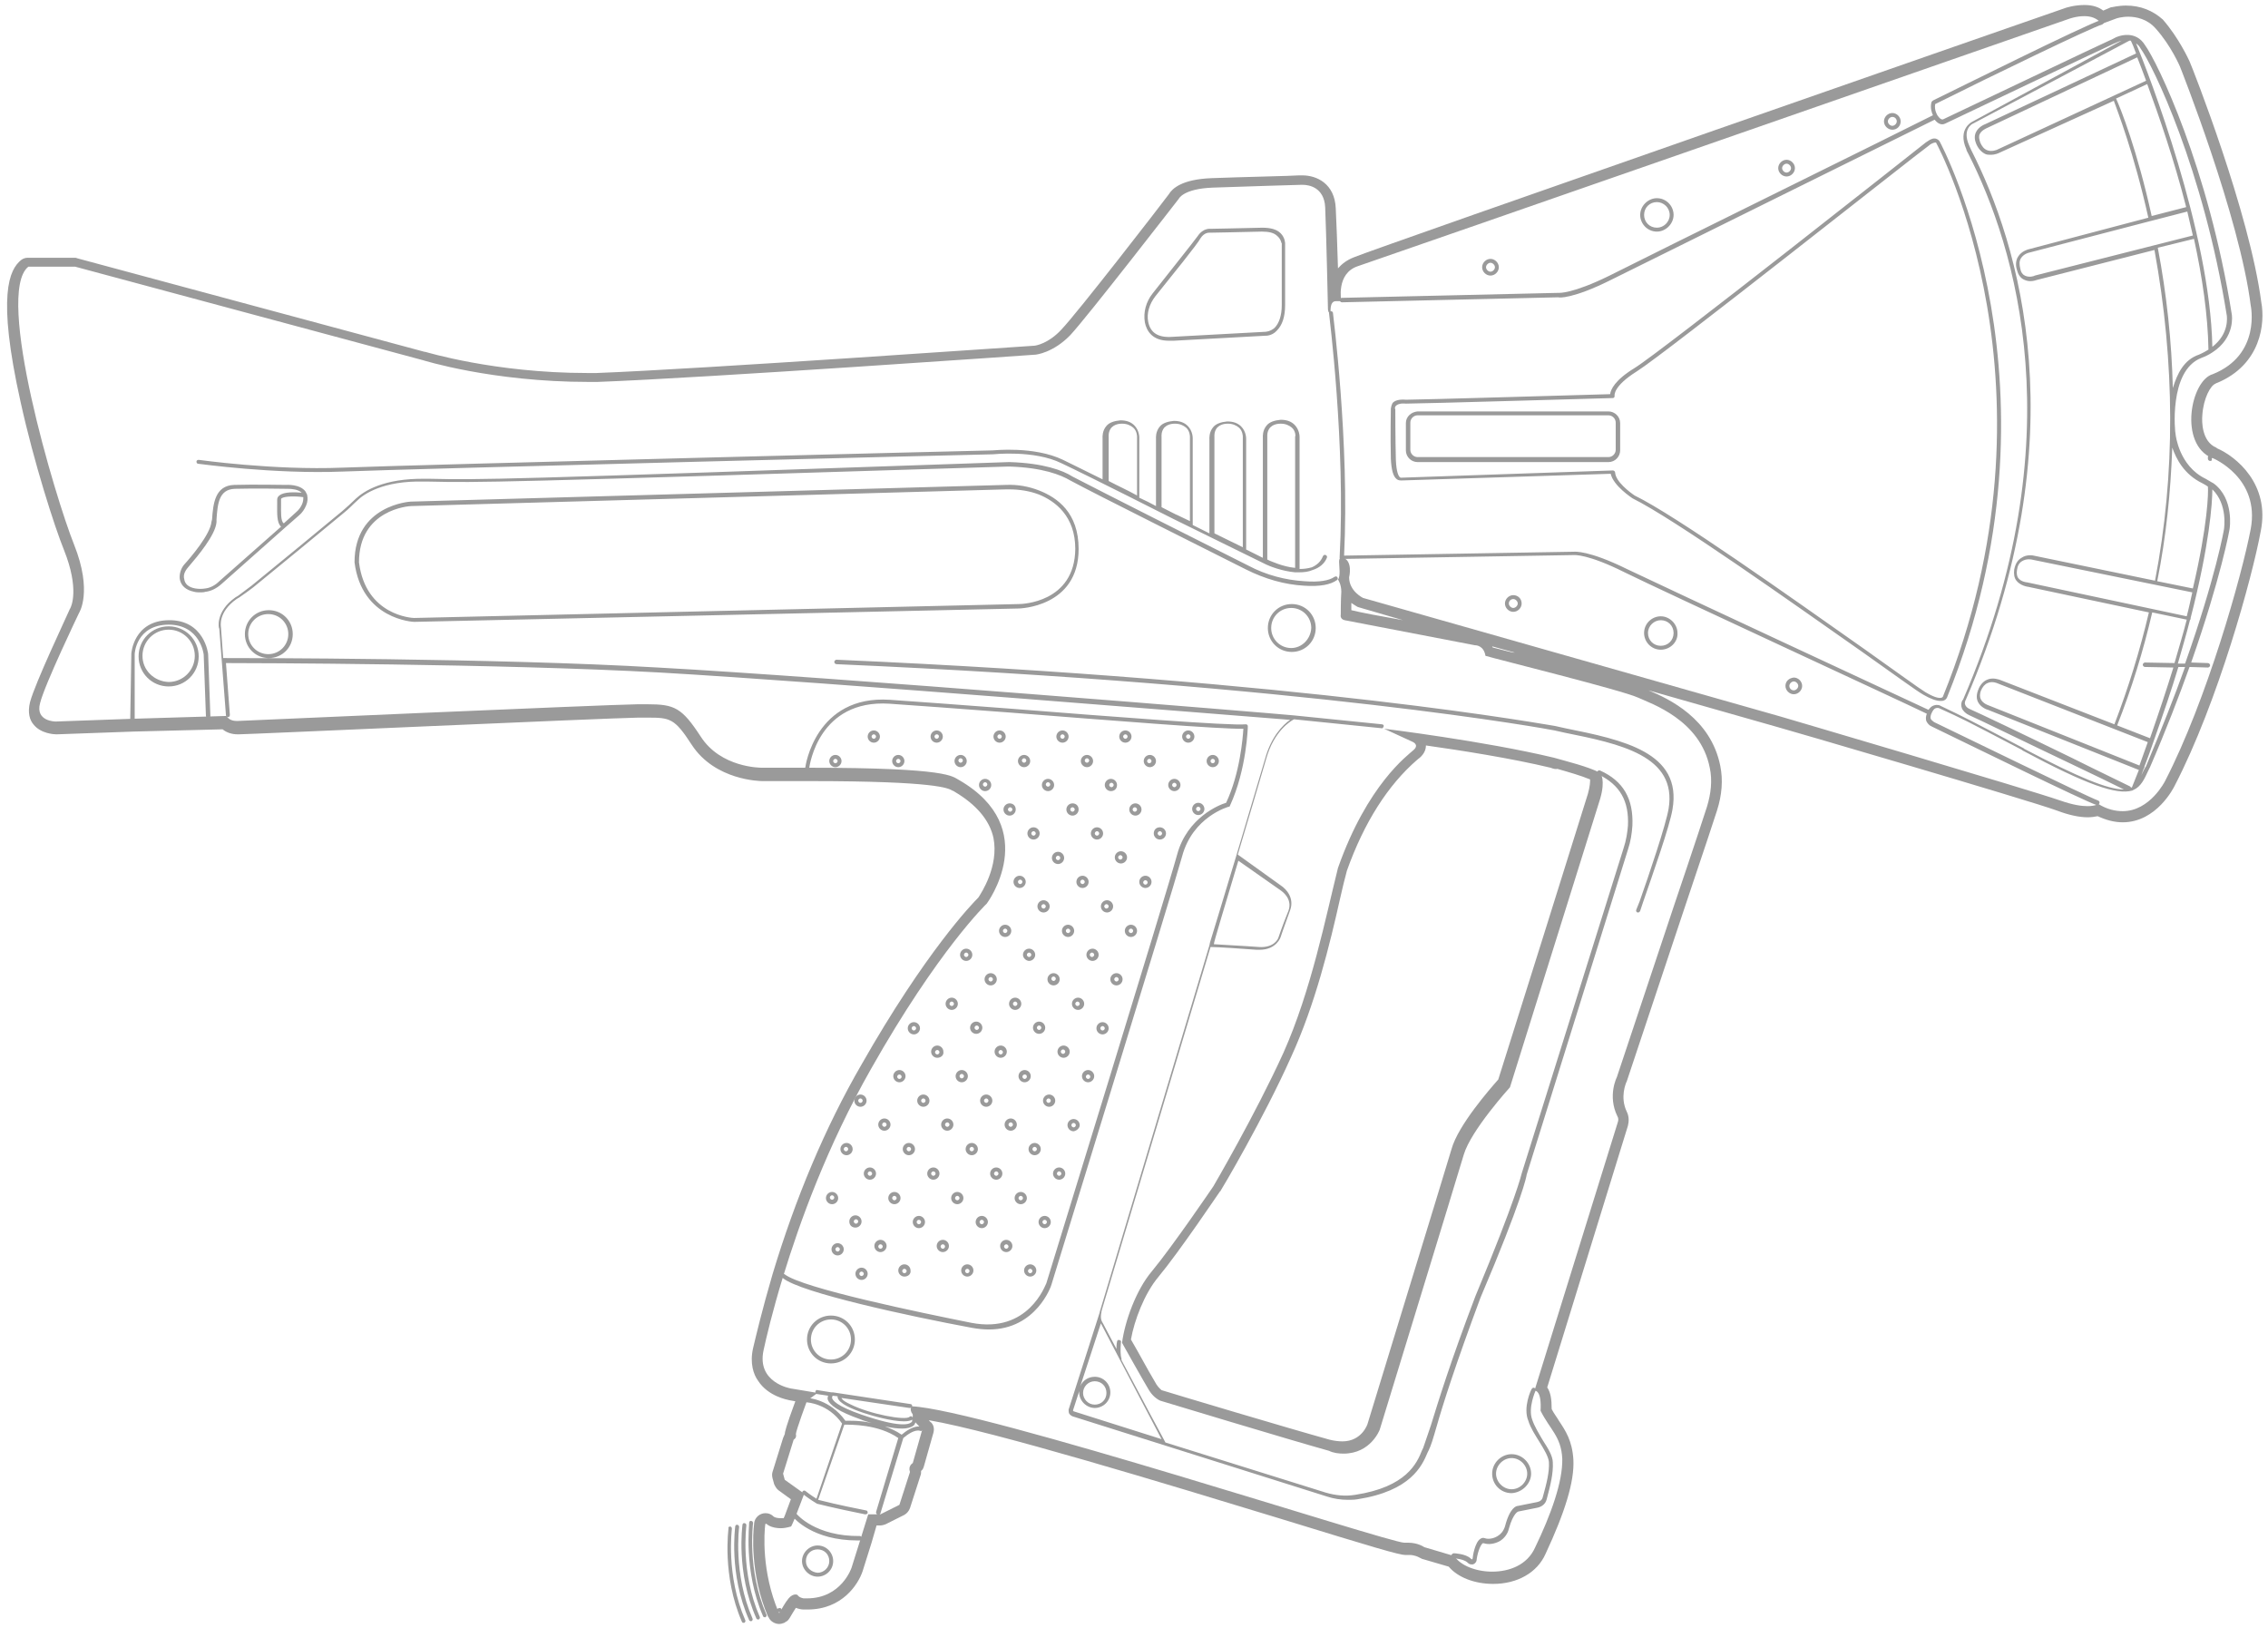 <?xml version="1.0" encoding="utf-8"?>
<!-- Generator: Adobe Illustrator 27.8.0, SVG Export Plug-In . SVG Version: 6.00 Build 0)  -->
<svg version="1.1" id="Calque_1" xmlns="http://www.w3.org/2000/svg" xmlns:xlink="http://www.w3.org/1999/xlink" x="0px" y="0px"
	 viewBox="0 0 407.5 292.4" style="enable-background:new 0 0 407.5 292.4;" xml:space="preserve">
<style type="text/css">
	.st0{fill:#9A9A9A;}
</style>
<g id="pistolet">
	<path class="st0" d="M139.7,289.4c0,0.1,0.2,0.2,0.3,0.2s0.1,0,0.2,0l0.1-0.1c0.2-0.1,0.2-0.3,0.1-0.5c-0.1-0.2-0.4-0.2-0.6-0.1
		l0,0C139.6,289,139.6,289.3,139.7,289.4z M137.6,273.7c0.2,0,0.4-0.2,0.4-0.4s-0.2-0.4-0.4-0.4l0,0c-0.2,0-0.4,0.2-0.4,0.4
		C137.2,273.5,137.4,273.7,137.6,273.7z M140.7,229.6c3.2,2.6,22.6,6.8,33.9,8.9c1.1,0.2,2.1,0.3,3.1,0.3c8.5,0,11.2-7.9,11.2-8
		c0.2-0.7,21.5-69.8,23.5-77c1.9-7.1,8.3-8.9,8.4-8.9c0.1,0,0.2-0.1,0.2-0.2c3-6.5,3.2-14.1,3.2-14.2s0-0.2-0.1-0.3
		c-0.1-0.1-0.2-0.1-0.3-0.1c-2.6,0.3-24.4-1.4-42.1-2.8c-9.3-0.7-17.3-1.3-21.8-1.6c-13.4-0.9-15.2,12-15.2,12.1
		c-0.1,0.2,0.1,0.4,0.3,0.4c0.2,0.1,0.4-0.1,0.4-0.3c0.1-0.5,1.7-12.3,14.4-11.5c4.5,0.3,12.5,0.9,21.8,1.6
		c17.8,1.4,37.9,3,41.8,2.9c-0.1,1.6-0.6,8-3.1,13.3c-1.1,0.3-7,2.6-8.8,9.3c-2,7.3-23.3,76.3-23.5,77c-0.2,0.3-3.2,9.1-13.5,7.1
		c-9-1.8-30.3-6.2-33.5-8.7c-0.1-0.1-0.4-0.1-0.5,0.1C140.3,229.1,140.3,229.4,140.7,229.6z M39.4,112.9l1.2,15.6
		c0,0.2,0.2,0.3,0.4,0.3l0,0c0.2,0,0.3-0.2,0.3-0.4l-0.7-9.3c4.4,0,49.2,0.1,78,1.7c29.6,1.7,102.8,7.7,113.2,8.5
		c-1.3,0.9-3.4,3-4.5,7c-0.8,2.8-3.3,11-5.2,17.5c-2.4,8-4.7,15.5-4.7,15.5l-0.1,0.5l-19.6,65.5c0,0.1-0.1,0.2-0.1,0.4l-5.6,17.5
		c0,0.2,0,0.5,0.1,0.7c0.2,0.3,0.4,0.4,0.6,0.5l45.7,14.4c1.2,0.4,2.5,0.6,3.8,0.6c0.5,0,1.1,0,1.7-0.1c9.6-1.5,11.6-6,12.6-8.4
		l0.2-0.4c0.4-0.8,0.8-2.1,1.4-4.2c1.2-4.2,3.4-11.1,7.9-23.2c7.5-17.6,8.3-21.9,8.3-22.1l18.2-58.4c0.5-1.5,0.7-2.9,0.8-4.3
		c0.2-4.8-1.6-8-5.8-9.9c-0.2-0.1-0.4,0-0.5,0.2c-0.1,0.2,0,0.4,0.2,0.5c3.9,1.9,5.5,4.8,5.3,9.2c-0.1,1.2-0.3,2.6-0.8,4.1
		l-18.3,58.4c0,0-1,4.5-8.3,22c-4.6,12.1-6.7,19-8,23.2c-0.7,2-1.1,3.3-1.4,4.1l-0.2,0.4c-0.9,2.3-2.8,6.6-12,8
		c-1.8,0.3-3.6,0.1-5.3-0.4l-28.8-9c-0.6-1.1-4.8-8.9-7.9-14.8V244c-0.2-0.6-0.2-1.6-0.1-2.9c0.1-0.2-0.1-0.4-0.3-0.4
		c-0.2-0.1-0.4,0.1-0.4,0.3c-0.1,0.5-0.1,0.9-0.1,1.3c-1.4-2.6-2.4-4.6-2.6-4.9c-0.3-0.6-0.2-1.3-0.1-1.7c0-0.1,0-0.1,0-0.1l0.1-0.4
		l19.5-65.1c1.2,0,5.7,0.3,8.3,0.5c0.2,0,0.3,0,0.5,0c3.1,0,3.8-2.3,3.8-2.3s0.7-2.1,1.7-4.8c0.8-2.2-0.7-3.8-1.6-4.4l-7.8-5.6
		c1.9-6.4,4.3-14.4,5.1-17.2c1.4-5,4.4-6.8,5-7.1l15.7,1.6c0.2,0.1,0.3-0.1,0.4-0.3c0.1-0.2-0.1-0.4-0.3-0.4l-15.8-1.6l0,0
		c-4.1-0.4-83.2-6.9-114.3-8.6c-28.9-1.7-74-1.7-78.1-1.7l-0.4-5.5c0-0.1-0.6-2.7,2.8-5.1l0.5-0.3c0.9-0.6,1.7-1.2,2.5-1.8
		c4.8-3.9,12.8-10.5,16.3-13.4c0.9-0.7,1.6-1.5,2.4-2.2c1.1-1.1,4.6-3.6,12-3.4h0.8c9.2,0.2,11.7,0.2,104.1-2.7c0.1,0,0.2,0,0.3,0
		c6,0.2,9.2,1.5,10.9,2.5c4.8,2.6,23.7,12,31.6,16c3.4,1.7,6.9,2.7,10.4,2.9c2.9,0.2,4.8-0.2,5.9-1c0.2-0.1,0.2-0.3,0.1-0.5
		c-0.1-0.2-0.3-0.2-0.5-0.1c-1,0.7-2.8,1-5.4,0.8c-3.4-0.2-6.9-1.1-10.1-2.8c-8-4-26.8-13.5-31.6-16c-1.7-1.1-5.2-2.4-11.2-2.6
		c-0.1,0-0.2,0-0.2,0h-0.1C88.9,86.2,86.5,86.2,77.2,86h-0.8c-7.5-0.1-11,2.2-12.5,3.6c-0.8,0.8-1.6,1.5-2.4,2.2
		c-3.5,2.9-11.5,9.5-16.3,13.4c-0.8,0.6-1.6,1.2-2.4,1.8l-0.5,0.3C38.6,109.9,39.3,113,39.4,112.9z M197.8,237.7
		c0.5,1,8.9,17,10.9,20.8l-15.8-5l-0.1-0.1v-0.1l1.2-3.7c-0.1,0.2-0.1,0.3-0.1,0.5c0,1.5,1.3,2.8,2.8,2.8c1.5,0,2.8-1.2,2.8-2.8
		c0-1.5-1.2-2.8-2.8-2.8c-1.2,0-2.2,0.7-2.6,1.7L197.8,237.7C197.7,237.7,197.7,237.8,197.8,237.7z M196.7,248.1
		c1.2,0,2.1,0.9,2.1,2.1c0,1.2-0.9,2.1-2.1,2.1c-1.2,0-2.1-1-2.1-2.1C194.6,249.1,195.5,248.1,196.7,248.1z M222.5,154.6l7.7,5.4
		c0.1,0.1,2.1,1.4,1.3,3.6c-1.1,2.7-1.8,4.8-1.8,4.8c0,0.1-0.7,1.9-3.5,1.7c-2.6-0.2-6.8-0.4-8.1-0.5
		C218,169.5,220.2,162.3,222.5,154.6z M23.4,129.2c0,0.2,0.2,0.4,0.4,0.4c0.2,0,0.4-0.2,0.4-0.4v-11.7c0-0.2,0.3-5.2,6-5.3h0.1
		c5.6,0,6.3,5.2,6.3,5.4l0.4,11c0,0.2,0.2,0.4,0.4,0.4c0.2,0,0.4-0.2,0.4-0.4l-0.4-11.1c0-0.1-0.7-6.2-7.1-6.1
		c-6.3,0.1-6.7,5.9-6.7,6L23.4,129.2z M24.9,117.9c0,3,2.4,5.4,5.4,5.4s5.4-2.4,5.4-5.4c0-3-2.4-5.4-5.4-5.4S24.9,114.9,24.9,117.9z
		 M25.6,117.8c0-2.6,2.1-4.7,4.7-4.7s4.7,2.1,4.7,4.7s-2.1,4.7-4.7,4.7C27.7,122.4,25.6,120.4,25.6,117.8z M38,93.7
		c-0.2,2.3-3.8,6.5-4.9,7.7c-0.6,0.7-0.9,1.7-0.8,2.6c0.2,1.2,1.1,2,2.6,2.3c0.4,0.1,0.7,0.1,1.1,0.1c0.3,0,0.6,0,0.9-0.1
		c1-0.1,2-0.6,2.9-1.4l11.5-10.2l0,0l2.4-2.1c0.6-0.5,1-1.1,1.3-1.8c0.3-0.7,0.3-1.3,0.2-1.8v-0.1c-0.1-0.2-0.2-0.4-0.3-0.6
		c-1-1.4-3.5-1.2-3.6-1.2c0,0-5.9-0.1-9.2,0c-3.5,0.1-3.8,3.4-4,6.2L38,93.7z M50.5,90.6c0-0.3,0-0.6,0-0.9c0-0.1,0-0.1,0.1-0.2
		c0.6-0.4,2.6-0.4,3.9-0.2c0,0.3,0,0.7-0.2,1.2l0,0c-0.2,0.5-0.6,1.1-1.1,1.5L51,94C50.4,93.7,50.5,91.8,50.5,90.6z M33.8,101.9
		c1.8-2.1,4.9-5.8,5.1-8.1v-0.5c0.2-2.8,0.4-5.4,3.3-5.5c3.4-0.1,9.1,0,9.2,0c0,0,0.2,0,0.3,0c0.7,0,1.9,0.1,2.5,0.7
		c-1.1-0.1-3.2-0.2-4,0.5c-0.3,0.2-0.4,0.5-0.4,0.8c0,0.3,0,0.6,0,0.9c0,1.4-0.1,3.2,0.7,3.9l-11.1,9.8c-0.7,0.7-1.6,1.2-2.5,1.3
		c-0.6,0.1-1.2,0.1-1.8,0c-1.2-0.2-1.9-0.8-2-1.7C32.9,103.3,33.2,102.6,33.8,101.9z M229.4,59.4c1-1,1.5-2.5,1.5-4.6V43.7
		c0,0,0-1-0.8-1.8c-0.7-0.7-1.8-1-3.3-1c-3.8,0.1-9.3,0.2-9.3,0.2s-1.3-0.2-2.3,1.3c-0.7,1-6,7.6-8.1,10.3c-1.2,1.5-1.7,3.4-1.4,5.2
		c0.3,1.5,1.3,3.3,4.3,3.3c0.3,0,0.6,0,0.9,0l16.5-0.9C227.3,60.3,228.5,60.4,229.4,59.4z M230.3,43.7v11.1c0,1.9-0.5,3.3-1.3,4.1
		c-0.8,0.7-1.7,0.7-1.7,0.7l-16.6,0.9l0,0c-2.6,0.2-4-0.7-4.4-2.7c-0.3-1.5,0.2-3.2,1.3-4.6c2.8-3.5,7.6-9.4,8.1-10.4
		c0.7-1.1,1.6-1,1.6-1c0.1,0,5.7-0.1,9.4-0.2c1.3,0,2.2,0.2,2.8,0.8C230.2,43,230.2,43.7,230.3,43.7L230.3,43.7z M183,109.3
		c0.1,0,10.8-0.2,10.8-10.7c0-6.5-3.8-9.2-7.1-10.5c-1.8-0.7-3.8-1.1-6-1l-106.9,3l0,0c-0.1,0-10.1,0.6-10.1,10.9
		c1.3,10.3,10.6,10.7,10.7,10.7L183,109.3z M183.1,108.5L74.4,111c-0.3,0-8.7-0.4-9.9-10c0-9.5,9-10.1,9.4-10.1l106.9-3
		c0.2,0,0.3,0,0.5,0c1.9,0,3.7,0.3,5.3,0.9c3,1.2,6.6,3.9,6.6,9.8C193.1,108.3,183.5,108.5,183.1,108.5z M238.4,100.2
		c0.1-0.2,0-0.4-0.2-0.5c-0.2-0.1-0.4,0-0.5,0.2c-0.4,1-1.1,1.6-2,2c-0.7,0.2-1.4,0.3-2.2,0.3V78.5c0-0.1,0-1.3-0.9-2.2
		c-0.6-0.6-1.4-0.9-2.5-0.9c-1.1,0.1-2,0.4-2.5,1c-0.8,0.9-0.7,2.1-0.7,2.1v21.7l-3-1.5V78.8c0-0.1,0-1.3-0.9-2.2
		c-0.6-0.6-1.4-0.9-2.5-0.9c-1.1,0.1-2,0.4-2.5,1c-0.8,0.9-0.7,2.1-0.7,2.1v17l-3-1.5V78.7c0-0.1,0-1.3-0.9-2.2
		c-0.6-0.6-1.4-0.9-2.5-0.9c-1.1,0.1-2,0.4-2.5,1c-0.8,0.9-0.7,2.1-0.7,2.1v12.2c-0.9-0.5-1.9-1-3-1.5V78.6c0-0.1,0-1.3-0.9-2.2
		c-0.6-0.6-1.4-0.9-2.5-0.9c-1.1,0.1-2,0.4-2.5,1c-0.8,0.9-0.7,2.1-0.7,2.1v7.5c-2.8-1.4-5.5-2.7-7.1-3.5
		c-5.2-2.5-12.4-1.7-12.7-1.7c-1,0-104.3,2.6-116.8,3.1c-12.4,0.5-25.7-1.4-25.8-1.4c-0.2,0-0.4,0.1-0.4,0.3c0,0.2,0.1,0.4,0.3,0.4
		c0.2,0,13.5,1.9,26,1.4c12.4-0.5,115.8-3.1,116.8-3.1c0.1,0,7.4-0.8,12.3,1.6c5.1,2.4,19.9,9.9,20.1,10l16.7,8.2l0,0
		c0.6,0.3,2.9,1.2,5.2,1.4c0.1,0,0.1,0,0.2,0h0.1c0.1,0,0.3,0,0.4,0c0.9,0,1.7-0.1,2.4-0.4C237.1,102,238,101.2,238.4,100.2z
		 M204.3,78.4V89c-1.6-0.9-3.4-1.7-5.1-2.6v-8c0,0-0.1-0.9,0.5-1.6c0.4-0.4,1-0.7,1.9-0.7s1.5,0.3,2,0.7
		C204.3,77.4,204.3,78.4,204.3,78.4L204.3,78.4z M213.8,78.4v15.2l-2.3-1.1c-0.1,0-1.2-0.6-2.8-1.4V78.4c0,0-0.1-0.9,0.5-1.6
		c0.4-0.4,1-0.7,1.9-0.7s1.5,0.3,2,0.7C213.8,77.4,213.8,78.4,213.8,78.4L213.8,78.4z M223.3,78.4v19.9l-5.1-2.5V78.4
		c0,0-0.1-0.9,0.5-1.6c0.4-0.4,1-0.7,1.9-0.7s1.5,0.3,2,0.7C223.3,77.4,223.3,78.4,223.3,78.4L223.3,78.4z M232.7,78.4V102
		c-2.2-0.2-4.3-1.2-4.6-1.3l0,0l-0.4-0.2V78.4c0,0-0.1-0.9,0.5-1.6c0.4-0.4,1-0.7,1.9-0.7c0.9,0,1.5,0.3,2,0.7
		C232.8,77.4,232.8,78.4,232.7,78.4L232.7,78.4z M149.3,244.9c2.4,0,4.3-1.9,4.3-4.3s-1.9-4.3-4.3-4.3s-4.3,1.9-4.3,4.3
		C145,243,146.9,244.9,149.3,244.9z M149.3,244.2c-2,0-3.6-1.6-3.6-3.6s1.6-3.6,3.6-3.6c2,0,3.6,1.6,3.6,3.6
		S151.3,244.2,149.3,244.2z M144.1,280.4c0,1.5,1.3,2.8,2.8,2.8c1.5,0,2.8-1.2,2.8-2.8c0-1.5-1.2-2.8-2.8-2.8
		C145.4,277.6,144.1,278.9,144.1,280.4z M144.8,280.4c0-1.2,0.9-2.1,2.1-2.1c1.2,0,2.1,0.9,2.1,2.1s-1,2.1-2.1,2.1
		C145.8,282.4,144.8,281.6,144.8,280.4z M275.1,264.7c0-1.9-1.6-3.5-3.5-3.5c-1.9,0-3.5,1.6-3.5,3.5c0,1.9,1.5,3.5,3.5,3.5
		C273.5,268.1,275.1,266.5,275.1,264.7z M274.4,264.7c0,1.5-1.3,2.8-2.8,2.8s-2.8-1.3-2.8-2.8s1.3-2.8,2.8-2.8
		S274.4,263.2,274.4,264.7z M48.3,118.2c2.4,0,4.3-1.9,4.3-4.3s-1.9-4.3-4.3-4.3c-2.4,0-4.3,1.9-4.3,4.3S45.9,118.2,48.3,118.2z
		 M48.2,117.5c-2,0-3.6-1.6-3.6-3.6c0-2,1.6-3.6,3.6-3.6c2,0,3.6,1.6,3.6,3.6C51.8,115.9,50.2,117.5,48.2,117.5z M232.1,117.1
		c2.4,0,4.3-1.9,4.3-4.3s-1.9-4.3-4.3-4.3s-4.3,1.9-4.3,4.3C227.8,115.2,229.7,117.1,232.1,117.1z M232,116.4c-2,0-3.6-1.6-3.6-3.6
		c0-2,1.6-3.6,3.6-3.6c2,0,3.6,1.6,3.6,3.6C235.5,114.8,233.9,116.4,232,116.4z M301.4,113.7c0-1.6-1.4-3-3-3c-1.6,0-3,1.3-3,3
		c0,1.6,1.3,3,3,3S301.5,115.3,301.4,113.7z M300.7,113.7c0,1.3-1,2.3-2.3,2.3c-1.3,0-2.3-1-2.3-2.3c0-1.3,1.1-2.3,2.3-2.3
		C299.7,111.4,300.7,112.4,300.7,113.7z M271.9,106.9c-0.8,0-1.5,0.7-1.5,1.5c0,0.8,0.7,1.5,1.5,1.5s1.5-0.7,1.5-1.5
		C273.4,107.5,272.7,106.9,271.9,106.9z M271.9,107.6c0.4,0,0.8,0.4,0.8,0.8c0,0.4-0.4,0.8-0.8,0.8s-0.8-0.4-0.8-0.8
		C271.1,107.9,271.5,107.6,271.9,107.6z M269.3,48c0-0.8-0.7-1.5-1.5-1.5c-0.8,0-1.5,0.7-1.5,1.5c0,0.8,0.7,1.5,1.5,1.5
		C268.6,49.5,269.3,48.8,269.3,48z M268.6,48c0,0.4-0.4,0.8-0.8,0.8S267,48.4,267,48c0-0.4,0.4-0.8,0.8-0.8
		C268.2,47.2,268.6,47.6,268.6,48z M322.5,30.2c0-0.8-0.7-1.5-1.5-1.5c-0.8,0-1.5,0.7-1.5,1.5c0,0.8,0.7,1.5,1.5,1.5
		C321.8,31.7,322.5,31,322.5,30.2z M321.8,30.2c0,0.4-0.4,0.8-0.8,0.8c-0.4,0-0.8-0.4-0.8-0.8c0-0.4,0.4-0.8,0.8-0.8
		C321.4,29.4,321.8,29.8,321.8,30.2z M341.5,21.8c0-0.8-0.7-1.5-1.5-1.5c-0.8,0-1.5,0.7-1.5,1.5c0,0.8,0.7,1.5,1.5,1.5
		C340.9,23.3,341.5,22.6,341.5,21.8z M340.8,21.8c0,0.4-0.4,0.8-0.8,0.8c-0.4,0-0.8-0.4-0.8-0.8c0-0.4,0.4-0.8,0.8-0.8
		C340.5,21,340.8,21.4,340.8,21.8z M320.8,123.2c0,0.8,0.7,1.5,1.5,1.5s1.5-0.7,1.5-1.5c0-0.8-0.7-1.5-1.5-1.5
		C321.4,121.8,320.8,122.4,320.8,123.2z M321.5,123.2c0-0.4,0.4-0.8,0.8-0.8s0.8,0.4,0.8,0.8c0,0.4-0.4,0.8-0.8,0.8
		C321.8,124,321.5,123.6,321.5,123.2z M300.7,38.6c0-1.6-1.3-3-3-3c-1.6,0-3,1.4-3,3c0,1.6,1.3,3,3,3
		C299.3,41.6,300.7,40.2,300.7,38.6z M300,38.6c0,1.3-1.1,2.3-2.3,2.3c-1.3,0-2.3-1-2.3-2.3s1-2.3,2.3-2.3
		C298.9,36.3,300,37.3,300,38.6z M346.2,128.2c-0.2,0.5-0.2,0.9-0.1,1.3c0.2,0.4,0.5,0.8,1,1c6.4,3.1,27.4,13.4,29.6,14.1h0.1
		c0.2,0,0.3-0.1,0.4-0.3c0.1-0.2,0-0.4-0.2-0.5c-2.2-0.8-24.9-11.9-29.5-14.1c-0.3-0.2-0.5-0.4-0.6-0.6c-0.1-0.3,0-0.7,0.2-1.1
		c0.2-0.4,0.4-0.7,0.7-0.8c0.3-0.1,0.6,0,0.6,0c4.4,2,4.4,2,14.9,7.5l0.1,0.1c11.6,6.2,16.9,8,19.7,7.2c0.1,0,0.1-0.1,0.2-0.1l0,0
		l0,0c1.4-0.6,2-2,2.7-3.5l0.3-0.6c2.9-6.7,5.2-12.7,7.1-18l3.3,0.1l0,0c0.2,0,0.4-0.2,0.4-0.4c0-0.2-0.2-0.4-0.4-0.4l-3-0.1
		c5.4-15.4,6.9-23.9,6.9-24c0,0,0.9-5.4-2.9-8.2c-0.1,0-0.1-0.1-0.2-0.1c-0.4-0.2-0.8-0.5-1.2-0.7c-4.8-2.3-5.4-7.9-5.4-8
		c-0.1-0.1-1.3-11.4,4.6-13.7c0.8-0.3,1.4-0.6,2-1l0,0c4.2-2.7,3.5-6.8,3.5-6.8c-4.2-26.5-13.4-45.4-15.6-48.4
		c-1.6-2.6-4.5-1.9-5.8-1.1c-1.2,0.5-29.3,13.9-30.4,14.4c-0.5,0.3-1.1-0.7-1.1-0.7l0,0l0,0c0,0-0.6-0.9-0.4-2
		c10.2-5.1,28.2-13.8,30-14.3c0.2-0.1,0.4-0.3,0.3-0.5c-0.1-0.2-0.3-0.4-0.5-0.3c-2.3,0.6-27.2,13-30.1,14.4
		c-0.2,0.1-0.4,0.3-0.4,0.5c-0.2,0.9,0.1,1.8,0.3,2.2c-4.5,2.3-51,25.2-58.1,28.8c-6.7,3.3-9.1,3.1-9.1,3.1l-39,0.9
		c-0.2,0-0.4,0.2-0.4,0.4c0,0.2,0.2,0.4,0.4,0.4l0,0l38.9-0.9c0,0.1,2.6,0.3,9.4-3.1c7.2-3.6,54.2-26.8,58.2-28.8
		c0.4,0.5,1.1,1.1,1.9,0.7c1-0.5,30.1-14.3,30.4-14.4c0.1,0,0.6-0.3,1.3-0.5l-26.9,14.6c0,0-2.6,1.3-1,4.9c0,0.2,0.2,0.5,0.4,0.9
		c8.3,16.4,19.3,51-1,98l0,0c-0.1,0-0.5,0.7-0.2,1.5c0.2,0.5,0.7,1,1.4,1.3c1.2,0.5,10.6,5.1,18.2,8.7c4,1.9,7.7,3.7,9.5,4.6
		c-2.9,0-8.2-2.2-17.9-7.3l-0.1-0.1c-10.5-5.5-10.5-5.5-14.9-7.6c-0.1-0.1-0.6-0.3-1.2-0.1c-0.4,0.1-0.7,0.4-1,0.8
		c-4.1-1.9-47.1-21.9-54.2-25.3c-6.9-3.4-9.4-3.1-9.5-3.1l-41.3,0.7c1-20.3-2-43.4-2-43.6c0-0.2-0.2-0.3-0.4-0.3
		c-0.2,0-0.3,0.2-0.3,0.4c0,0.2,3,23.6,1.9,43.8l0,0l0,0v0.1l0,0c0,0.1,0.1,0.2,0.3,0.2l0,0l0,0l0,0l0,0l41.8-0.7
		c0.1,0,2.5-0.2,9.1,3.1C299,106.3,341.9,126.1,346.2,128.2z M383.8,7.8c0.3,0.2,0.6,0.5,0.8,0.9c2.2,3,11.3,21.7,15.5,48
		c0,0.2,0.5,3.2-2.6,5.6C397.1,41.7,386,13.1,383.8,7.8z M380.2,17.7l5.6-2.6c2.1,5.7,4.8,13.5,7,22.1l-6.2,1.6
		C384,27,381,19.4,380.2,17.7z M386.4,39.7L386.4,39.7L393,38c0.3,1.4,0.7,2.9,1,4.3l-28.4,7.2c-0.1,0.1-1,0.4-1.8,0
		c-0.4-0.2-0.7-0.6-0.8-1.2c-0.2-0.8-0.2-1.4,0.1-1.9c0.5-0.8,1.4-1,1.4-1L386.4,39.7L386.4,39.7z M358.8,26.9c0,0-0.9,0.4-1.7,0.1
		c-0.6-0.2-1-0.7-1.3-1.4c-0.2-0.6-0.3-1.1-0.1-1.5c0.3-0.7,1.3-1.1,1.3-1.1l27-12.7c0.5,1.2,1,2.6,1.6,4.2L358.8,26.9z M390.4,69.7
		c-0.2-8.3-1.1-16.8-2.7-25.2l6.5-1.6c1.5,6.9,2.5,13.7,2.6,19.9c-0.5,0.3-1,0.6-1.7,0.9C392.4,64.6,391.2,67.1,390.4,69.7z
		 M394,105.7l-6.4-1.3c1.6-8,2.4-15.9,2.7-24c0.7,2,2.1,4.8,5.4,6.4c0.4,0.2,0.7,0.4,1,0.6C396.8,88.4,396.7,94.2,394,105.7z
		 M380.4,130.3c2.6-6.6,4.7-13.4,6.3-20.3l6.2,1.3c-0.6,2.4-1.4,5-2.2,7.8l-5.3-0.1c-0.2,0-0.4,0.2-0.4,0.4s0.2,0.4,0.4,0.4l5.1,0.1
		c-1.2,3.9-2.6,8.1-4.2,12.7L380.4,130.3z M385.9,133.3c-0.5,1.4-1,2.8-1.5,4.2l-27.1-10.8c0,0-1-0.3-1.4-1.1
		c-0.2-0.4-0.2-0.9,0-1.5c0.3-0.7,0.7-1.2,1.2-1.4c0.8-0.4,1.7,0,1.7,0L385.9,133.3z M364.2,104.6c-0.1,0-1.1-0.1-1.6-0.8
		c-0.2-0.3-0.3-0.8-0.2-1.4c0.1-0.8,0.4-1.3,0.9-1.6c0.8-0.5,1.7-0.3,1.7-0.3l28.9,5.9c-0.3,1.3-0.6,2.8-1,4.3L364.2,104.6z
		 M392.6,119.2h-1.3c0.8-2.8,1.6-5.5,2.2-7.9c0.1,0,0.1-0.1,0.1-0.1c0-0.1,0-0.2,0-0.2c3.4-13.2,3.9-20.7,3.9-23.1
		c2.8,2.7,2.1,7,2.1,7.1C399.6,95.1,398.1,103.7,392.6,119.2z M384.5,139.9c0.2-0.6,0.5-1.3,0.7-1.9l0.1-0.1c0-0.1,0-0.1,0-0.2
		c0.6-1.6,1.2-3.2,1.7-4.7l0,0l0,0c1.7-4.8,3.2-9.2,4.4-13.2h1.2c-1.9,5.3-4.2,11.1-7,17.8l-0.3,0.5
		C384.9,138.9,384.6,139.5,384.5,139.9z M382.6,141.2c-1.6-0.8-5.8-2.8-10.4-5.1c-8-3.9-17-8.2-18.2-8.7c-0.5-0.2-0.8-0.5-0.9-0.8
		c-0.2-0.4,0.1-0.9,0.1-0.9c20.5-47.4,9.4-82.2,1-98.7c-0.2-0.4-0.3-0.7-0.4-0.9c-1.3-2.9,0.6-3.9,0.7-3.9l28.1-14.9
		c0.1,0,0.2,0,0.2,0s0.1,0,0.1,0.1c0.2,0.4,0.5,1.1,0.9,2.2l-27.1,12.7c0,0-1.2,0.4-1.7,1.5c-0.3,0.7-0.2,1.4,0.1,2.1
		c0.4,0.9,1,1.5,1.7,1.8c0.3,0.1,0.6,0.1,0.9,0.1c0.8,0,1.4-0.3,1.4-0.3l20.7-9.4c0.6,1.7,3.6,9.3,6.2,21l-21.6,5.7
		c0,0-1.2,0.3-1.8,1.3c-0.4,0.6-0.5,1.5-0.2,2.4c0.2,0.8,0.6,1.4,1.2,1.7c0.4,0.2,0.8,0.3,1.2,0.3c0.6,0,1.1-0.2,1.1-0.2l21.2-5.4
		c3.7,20.3,3.8,40.2,0.1,59.4l-21.8-4.5c0,0-1.2-0.3-2.2,0.4c-0.7,0.4-1.1,1.1-1.3,2.1c-0.1,0.8,0,1.5,0.4,2c0.7,0.9,2,1.1,2.1,1.1
		l21.7,4.6c-1.6,6.8-3.7,13.6-6.2,20.1l-20.6-8c-0.1,0-1.2-0.5-2.3,0c-0.7,0.3-1.3,1-1.6,1.9c-0.3,0.8-0.3,1.5,0,2.1
		c0.5,1,1.7,1.4,1.8,1.4l27.1,10.8c-0.4,1-0.8,2-1.2,3c0,0.1-0.1,0.1-0.2,0.2c0-0.1,0-0.1,0,0C382.8,141.3,382.8,141.3,382.6,141.2z
		 M249.9,73.4c0,0-0.1,5.2,0,9c0.1,2,0.4,3.2,1.1,3.7c0.3,0.2,0.6,0.2,0.8,0.2l37.6-1.2c0.5,2.2,3.8,4.3,3.9,4.4
		c7.5,3.7,28.6,18.7,41.3,27.6c5.8,4.1,9.9,7.1,11,7.7c1.2,0.7,2.3,1.1,3,1.1c0.3,0,0.5,0,0.7-0.1c0.5-0.2,0.6-0.7,0.6-0.7
		c22.3-55.1-1-99-1.4-99.7c-0.2-0.3-0.4-0.4-0.7-0.5c-0.7-0.2-1.6,0.6-1.8,0.7c-0.5,0.4-47.7,37.7-52.3,40.5
		c-3.6,2.2-4.3,3.9-4.4,4.7c-3.7,0.1-34.2,1-36.7,1c-1.1-0.1-2,0.1-2.4,0.6C250,72.8,249.9,73.3,249.9,73.4z M250.7,73.5
		c-0.1-0.1-0.1-0.4,0.1-0.6c0.3-0.3,0.9-0.5,1.8-0.4c2.7,0,36.8-1,37.1-1c0.1,0,0.2,0,0.3-0.1c0.1-0.1,0.1-0.2,0.1-0.3
		c0-0.1-0.3-1.7,4-4.4c4.7-2.9,50.4-39.1,52.4-40.5c0.3-0.3,0.9-0.6,1.2-0.6c0.1,0,0.1,0,0.1,0s0.1,0,0.1,0.1l0,0
		c0.3,0.5,23.6,44.2,1.2,99.4c0,0.1-0.1,0.1-0.2,0.2c-0.3,0.1-1,0.2-3-1c-1-0.6-5.4-3.8-10.9-7.7c-13.5-9.5-33.9-24-41.3-27.6
		c-0.9-0.6-3.4-2.5-3.5-4.1c0-0.2-0.2-0.4-0.4-0.4l-38,1.3h-0.1c0,0-0.1,0-0.2-0.1c-0.2-0.2-0.6-0.8-0.7-3.1
		C250.7,78.7,250.7,73.5,250.7,73.5z M260.7,279.5c0,0.2,0.2,0.4,0.4,0.4c0.5,0,1.9,0.2,2.5,0.7c0.3,0.3,0.5,0.4,0.8,0.4
		c0.1,0,0.1,0,0.2,0c0.5-0.1,0.7-0.6,0.7-0.7c0.1-1.1,0.6-2.7,1.1-3.1c0.1,0,0.1,0,0.2,0c0.9,0.3,2,0.1,2.9-0.4
		c0.8-0.5,1.4-1.3,1.6-2.2c0.8-2.9,1.7-3.1,1.7-3.1l3.5-0.7c0.8-0.2,1.4-0.7,1.6-1.5c0.7-2.6,1.2-4.7,1.1-6.6c0-1.2-0.9-2.6-1.8-4
		c-0.7-1.2-1.5-2.5-1.9-3.7c-0.8-2.1,0.6-5.2,0.6-5.2c0.1-0.2,0-0.4-0.2-0.5c-0.2-0.1-0.4,0-0.5,0.2c-0.1,0.1-1.6,3.3-0.6,5.7
		c0.4,1.3,1.2,2.5,2,3.8c0.8,1.3,1.6,2.6,1.7,3.6c0.1,1.8-0.4,3.8-1.1,6.3c-0.1,0.5-0.5,0.8-1,0.9l-3.5,0.7l0,0
		c-0.2,0-1.4,0.2-2.3,3.7c-0.3,0.9-0.8,1.4-1.3,1.7c-0.8,0.5-1.7,0.6-2.3,0.4c-0.3-0.1-0.5-0.1-0.8,0.1c-1,0.6-1.4,3.2-1.4,3.5
		c0,0.1-0.1,0.2-0.1,0.2s-0.1,0-0.3-0.2c-0.9-0.8-2.8-0.9-3-0.9C261,279,260.8,279.2,260.7,279.5z M146.8,270.1
		c0.1,0,2.6,0.7,8.6,1.9c0.1,0,0.1,0,0.1,0c0.2,0,0.4-0.1,0.4-0.3c0-0.2-0.1-0.4-0.3-0.4c-5.1-1-7.8-1.7-8.6-1.9l4.7-13.5
		c1.1,0,6.1-0.1,9.7,2.4l-4,13.3c0,0.2,0.1,0.4,0.3,0.5h0.1c0.2,0,0.4-0.1,0.4-0.3l4.1-13.5c0.6-0.5,2-1.6,3-1.3
		c0.2,0.1,0.4,0,0.5-0.2c0.1-0.2,0-0.4-0.2-0.5c-1.4-0.4-3,0.9-3.6,1.4c-1-0.7-2-1.1-3-1.5c1.3,0.3,2.3,0.4,3.1,0.4
		c0.9,0,1.6-0.2,2-0.5s0.4-0.8,0.4-0.9c0-0.2-0.2-0.3-0.4-0.3H164c0-0.1,0-0.3-0.1-0.4c-0.1-0.2-0.4-0.1-0.5,0
		c-0.7,0.7-7.2-0.5-10.7-2.3c-1.3-0.6-1.5-1-1.5-1.1l0,0l12.2,1.8c0.1,0,0.1,0,0.1,0c0.2,0,0.4-0.1,0.4-0.3c0-0.2-0.1-0.4-0.3-0.4
		l-13.9-2.1c-0.1,0-0.2,0-0.3,0l-2.5-0.4c-0.2-0.1-0.4,0.1-0.4,0.3c0,0.2,0.1,0.4,0.3,0.4l2,0.3c-0.1,0.2-0.1,0.4-0.1,0.6
		c0.3,1.1,2.1,2.3,5.8,3.6c0.7,0.3,1.4,0.5,2.1,0.7c-2.2-0.5-4.1-0.4-4.7-0.4c-2.8-3.9-6.7-4.1-6.9-4.1c-0.2,0.1-0.4,0.2-0.4,0.4
		c0,0.2,0.2,0.4,0.4,0.4c0,0,3.8,0.2,6.3,3.8l-4.6,13.5c-1-0.6-2-1.4-2-1.4c-0.1-0.1-0.4-0.1-0.5,0.1c-0.1,0.1-0.1,0.4,0.1,0.5
		C144.3,268.4,145.6,269.4,146.8,270.1C146.8,270,146.8,270,146.8,270.1L146.8,270.1L146.8,270.1L146.8,270.1z M154.8,254.1
		c-4.6-1.6-5.2-2.6-5.3-3c0-0.1,0-0.2,0.1-0.4l0.9,0.1c0,0.1,0,0.1,0,0.2c0.2,1.1,2.6,2.1,4.7,2.8c1.5,0.5,5,1.5,7.2,1.5
		c0.7,0,1.2-0.1,1.5-0.3c0,0.1,0,0.1,0,0.2c0,0,0,0.2-0.2,0.3C163.2,255.9,161.5,256.4,154.8,254.1z M142.6,272
		c-0.2,0.1-0.2,0.3-0.1,0.5c0.2,0.2,3.5,4.2,11.6,4.2c0.2,0,0.3,0,0.4,0c0.2,0,0.4-0.2,0.4-0.4c0-0.2-0.2-0.4-0.4-0.4l0,0
		c-8,0.1-11.3-3.9-11.3-3.9C143.1,271.8,142.9,271.8,142.6,272z M137.1,290.3c0,0.1,0.2,0.2,0.3,0.2h0.1c0.2-0.1,0.3-0.3,0.2-0.5
		c-3.5-8-2.4-16.3-2.4-16.4c0-0.2-0.1-0.4-0.3-0.4c-0.2-0.1-0.4,0.1-0.4,0.3C134.7,273.5,133.5,282,137.1,290.3z M135.9,290.7
		c0,0.1,0.2,0.2,0.3,0.2h0.1c0.2-0.1,0.3-0.3,0.2-0.5c-3.5-8-2.4-16.3-2.4-16.4c0-0.2-0.1-0.4-0.3-0.4c-0.2-0.1-0.4,0.1-0.4,0.3
		C133.4,274,132.2,282.4,135.9,290.7z M134.6,291c0,0.1,0.2,0.2,0.3,0.2h0.1c0.2-0.1,0.3-0.3,0.2-0.5c-3.5-8-2.4-16.3-2.4-16.4
		c0-0.2-0.1-0.4-0.3-0.4c-0.2-0.1-0.4,0.1-0.4,0.3C132.1,274.3,130.9,282.7,134.6,291z M130.9,274.5c0,0.1-1.2,8.5,2.4,16.8
		c0,0.1,0.2,0.2,0.3,0.2h0.1c0.2-0.1,0.3-0.3,0.2-0.5c-3.5-8-2.4-16.3-2.4-16.4c0-0.2-0.1-0.4-0.3-0.4
		C131,274.2,130.8,274.3,130.9,274.5z M138.4,289.9c0,0.1,0.2,0.2,0.3,0.2h0.1c0.2-0.1,0.3-0.3,0.2-0.5c-3.5-8-2.4-16-2.4-16.1
		c0-0.2-0.1-0.4-0.3-0.4c-0.2-0.1-0.4,0.1-0.4,0.3C135.9,273.4,134.8,281.7,138.4,289.9z M397.4,82.5v-0.3c0.1-0.2-0.1-0.4-0.3-0.4
		c-0.2-0.1-0.4,0.1-0.4,0.3v0.3c0,0.2,0.2,0.4,0.4,0.4l0,0C397.3,82.8,397.5,82.7,397.4,82.5z M163.6,228.2c0-0.6-0.5-1.1-1.1-1.1
		c-0.6,0-1.1,0.5-1.1,1.1c0,0.6,0.5,1.1,1.1,1.1C163.2,229.3,163.7,228.8,163.6,228.2z M162.9,228.3c0,0.2-0.2,0.4-0.4,0.4
		c-0.2,0-0.4-0.2-0.4-0.4s0.2-0.4,0.4-0.4C162.7,227.9,162.9,228.1,162.9,228.3z M159.3,223.8c0-0.6-0.5-1.1-1.1-1.1
		c-0.6,0-1.1,0.5-1.1,1.1c0,0.6,0.5,1.1,1.1,1.1C158.8,224.9,159.3,224.4,159.3,223.8z M158.6,223.9c0,0.2-0.2,0.4-0.4,0.4
		c-0.2,0-0.4-0.2-0.4-0.4c0-0.2,0.2-0.4,0.4-0.4C158.4,223.5,158.6,223.7,158.6,223.9z M153.7,220.5c0.6,0,1.1-0.5,1.1-1.1
		s-0.5-1.1-1.1-1.1s-1.1,0.5-1.1,1.1C152.6,220.1,153.1,220.5,153.7,220.5z M153.4,219.4c0-0.2,0.2-0.4,0.4-0.4
		c0.2,0,0.4,0.2,0.4,0.4c0,0.2-0.2,0.4-0.4,0.4C153.6,219.8,153.4,219.6,153.4,219.4z M155.9,228.8c0-0.6-0.5-1.1-1.1-1.1
		c-0.6,0-1.1,0.5-1.1,1.1s0.5,1.1,1.1,1.1C155.4,229.9,155.9,229.4,155.9,228.8z M155.2,228.8c0,0.2-0.2,0.4-0.4,0.4
		c-0.2,0-0.4-0.2-0.4-0.4s0.2-0.4,0.4-0.4C155,228.4,155.2,228.6,155.2,228.8z M151.6,224.4c0-0.6-0.5-1.1-1.1-1.1s-1.1,0.5-1.1,1.1
		c0,0.6,0.5,1.1,1.1,1.1C151.1,225.5,151.6,225,151.6,224.4z M150.9,224.4c0,0.2-0.2,0.4-0.4,0.4c-0.2,0-0.4-0.2-0.4-0.4
		c0-0.2,0.2-0.4,0.4-0.4C150.7,224,150.9,224.2,150.9,224.4z M149.5,216.3c0.6,0,1.1-0.5,1.1-1.1s-0.5-1.1-1.1-1.1s-1.1,0.5-1.1,1.1
		C148.4,215.8,148.9,216.3,149.5,216.3z M149.1,215.1c0-0.2,0.2-0.4,0.4-0.4s0.4,0.2,0.4,0.4c0,0.2-0.2,0.4-0.4,0.4
		S149.1,215.3,149.1,215.1z M174.9,228.2c0-0.6-0.5-1.1-1.1-1.1s-1.1,0.5-1.1,1.1c0,0.6,0.5,1.1,1.1,1.1S174.9,228.8,174.9,228.2z
		 M174.2,228.3c0,0.2-0.2,0.4-0.4,0.4c-0.2,0-0.4-0.2-0.4-0.4s0.2-0.4,0.4-0.4C174,227.9,174.2,228.1,174.2,228.3z M170.5,223.8
		c0-0.6-0.5-1.1-1.1-1.1c-0.6,0-1.1,0.5-1.1,1.1c0,0.6,0.5,1.1,1.1,1.1C170,224.9,170.5,224.4,170.5,223.8z M169.8,223.9
		c0,0.2-0.2,0.4-0.4,0.4c-0.2,0-0.4-0.2-0.4-0.4c0-0.2,0.2-0.4,0.4-0.4C169.6,223.5,169.8,223.7,169.8,223.9z M166.2,219.5
		c0-0.6-0.5-1.1-1.1-1.1s-1.1,0.5-1.1,1.1c0,0.6,0.5,1.1,1.1,1.1S166.2,220.1,166.2,219.5z M165.5,219.5c0,0.2-0.2,0.4-0.4,0.4
		c-0.2,0-0.4-0.2-0.4-0.4c0-0.2,0.2-0.4,0.4-0.4C165.3,219.1,165.5,219.3,165.5,219.5z M160.7,216.3c0.6,0,1.1-0.5,1.1-1.1
		s-0.5-1.1-1.1-1.1s-1.1,0.5-1.1,1.1C159.6,215.8,160.1,216.3,160.7,216.3z M160.7,215.6c-0.2,0-0.4-0.2-0.4-0.4s0.2-0.4,0.4-0.4
		s0.4,0.2,0.4,0.4C161.1,215.4,160.9,215.6,160.7,215.6z M156.3,211.9c0.6,0,1.1-0.5,1.1-1.1s-0.5-1.1-1.1-1.1
		c-0.6,0-1.1,0.5-1.1,1.1C155.2,211.4,155.7,211.9,156.3,211.9z M156.3,211.2c-0.2,0-0.4-0.2-0.4-0.4c0-0.2,0.2-0.4,0.4-0.4
		c0.2,0,0.4,0.2,0.4,0.4C156.7,211,156.5,211.2,156.3,211.2z M152.1,207.5c0.6,0,1.1-0.5,1.1-1.1c0-0.6-0.5-1.1-1.1-1.1
		c-0.6,0-1.1,0.5-1.1,1.1C151,207,151.5,207.5,152.1,207.5z M152,206.8c-0.2,0-0.4-0.2-0.4-0.4c0-0.2,0.2-0.4,0.4-0.4
		c0.2,0,0.4,0.2,0.4,0.4C152.4,206.6,152.2,206.8,152,206.8z M186.2,228.2c0-0.6-0.5-1.1-1.1-1.1s-1.1,0.5-1.1,1.1
		c0,0.6,0.5,1.1,1.1,1.1C185.7,229.3,186.2,228.8,186.2,228.2z M185.5,228.3c0,0.2-0.2,0.4-0.4,0.4c-0.2,0-0.4-0.2-0.4-0.4
		s0.2-0.4,0.4-0.4C185.3,227.9,185.5,228.1,185.5,228.3z M181.9,223.8c0-0.6-0.5-1.1-1.1-1.1c-0.6,0-1.1,0.5-1.1,1.1
		c0,0.6,0.5,1.1,1.1,1.1C181.4,224.9,181.9,224.4,181.9,223.8z M181.2,223.9c0,0.2-0.2,0.4-0.4,0.4c-0.2,0-0.4-0.2-0.4-0.4
		c0-0.2,0.2-0.4,0.4-0.4C181,223.5,181.2,223.7,181.2,223.9z M177.5,219.5c0-0.6-0.5-1.1-1.1-1.1c-0.6,0-1.1,0.5-1.1,1.1
		c0,0.6,0.5,1.1,1.1,1.1S177.5,220.1,177.5,219.5z M176.8,219.5c0,0.2-0.2,0.4-0.4,0.4c-0.2,0-0.4-0.2-0.4-0.4
		c0-0.2,0.2-0.4,0.4-0.4C176.6,219.1,176.8,219.3,176.8,219.5z M172,216.3c0.6,0,1.1-0.5,1.1-1.1s-0.5-1.1-1.1-1.1s-1.1,0.5-1.1,1.1
		C170.9,215.8,171.4,216.3,172,216.3z M172,215.6c-0.2,0-0.4-0.2-0.4-0.4s0.2-0.4,0.4-0.4s0.4,0.2,0.4,0.4
		C172.4,215.4,172.2,215.6,172,215.6z M167.7,211.9c0.6,0,1.1-0.5,1.1-1.1s-0.5-1.1-1.1-1.1c-0.6,0-1.1,0.5-1.1,1.1
		C166.6,211.4,167.1,211.9,167.7,211.9z M167.7,211.2c-0.2,0-0.4-0.2-0.4-0.4c0-0.2,0.2-0.4,0.4-0.4c0.2,0,0.4,0.2,0.4,0.4
		C168.1,211,167.9,211.2,167.7,211.2z M163.3,207.5c0.6,0,1.1-0.5,1.1-1.1c0-0.6-0.5-1.1-1.1-1.1c-0.6,0-1.1,0.5-1.1,1.1
		C162.2,207,162.7,207.5,163.3,207.5z M163.3,206.8c-0.2,0-0.4-0.2-0.4-0.4c0-0.2,0.2-0.4,0.4-0.4c0.2,0,0.4,0.2,0.4,0.4
		C163.7,206.6,163.5,206.8,163.3,206.8z M158.9,203.1c0.6,0,1.1-0.5,1.1-1.1s-0.5-1.1-1.1-1.1s-1.1,0.5-1.1,1.1
		S158.3,203.1,158.9,203.1z M158.9,202.4c-0.2,0-0.4-0.2-0.4-0.4c0-0.2,0.2-0.4,0.4-0.4c0.2,0,0.4,0.2,0.4,0.4
		C159.3,202.2,159.1,202.4,158.9,202.4z M155.7,197.7c0-0.6-0.5-1.1-1.1-1.1s-1.1,0.5-1.1,1.1s0.5,1.1,1.1,1.1
		S155.7,198.3,155.7,197.7z M155,197.7c0,0.2-0.2,0.4-0.4,0.4s-0.4-0.2-0.4-0.4c0-0.2,0.2-0.4,0.4-0.4S155,197.5,155,197.7z
		 M188.8,219.5c0-0.6-0.5-1.1-1.1-1.1c-0.6,0-1.1,0.5-1.1,1.1c0,0.6,0.5,1.1,1.1,1.1C188.3,220.6,188.8,220.1,188.8,219.5z
		 M188.1,219.5c0,0.2-0.2,0.4-0.4,0.4c-0.2,0-0.4-0.2-0.4-0.4c0-0.2,0.2-0.4,0.4-0.4C187.9,219.1,188.1,219.3,188.1,219.5z
		 M183.4,216.3c0.6,0,1.1-0.5,1.1-1.1s-0.5-1.1-1.1-1.1s-1.1,0.5-1.1,1.1C182.3,215.8,182.8,216.3,183.4,216.3z M183.4,215.6
		c-0.2,0-0.4-0.2-0.4-0.4c0-0.2,0.2-0.4,0.4-0.4c0.2,0,0.4,0.2,0.4,0.4C183.8,215.4,183.6,215.6,183.4,215.6z M179,211.9
		c0.6,0,1.1-0.5,1.1-1.1s-0.5-1.1-1.1-1.1s-1.1,0.5-1.1,1.1C177.9,211.4,178.4,211.9,179,211.9z M179,211.2c-0.2,0-0.4-0.2-0.4-0.4
		c0-0.2,0.2-0.4,0.4-0.4c0.2,0,0.4,0.2,0.4,0.4C179.4,211,179.2,211.2,179,211.2z M174.6,207.5c0.6,0,1.1-0.5,1.1-1.1
		c0-0.6-0.5-1.1-1.1-1.1c-0.6,0-1.1,0.5-1.1,1.1C173.5,207,174,207.5,174.6,207.5z M174.6,206.8c-0.2,0-0.4-0.2-0.4-0.4
		c0-0.2,0.2-0.4,0.4-0.4c0.2,0,0.4,0.2,0.4,0.4C175,206.6,174.8,206.8,174.6,206.8z M170.2,203.1c0.6,0,1.1-0.5,1.1-1.1
		s-0.5-1.1-1.1-1.1s-1.1,0.5-1.1,1.1S169.6,203.1,170.2,203.1z M170.2,202.4c-0.2,0-0.4-0.2-0.4-0.4c0-0.2,0.2-0.4,0.4-0.4
		c0.2,0,0.4,0.2,0.4,0.4C170.6,202.2,170.4,202.4,170.2,202.4z M165.9,198.8c0.6,0,1.1-0.5,1.1-1.1s-0.5-1.1-1.1-1.1
		s-1.1,0.5-1.1,1.1C164.8,198.3,165.3,198.8,165.9,198.8z M165.9,198.1c-0.2,0-0.4-0.2-0.4-0.4c0-0.2,0.2-0.4,0.4-0.4
		c0.2,0,0.4,0.2,0.4,0.4C166.3,197.9,166.1,198.1,165.9,198.1z M162.7,193.3c0-0.6-0.5-1.1-1.1-1.1s-1.1,0.5-1.1,1.1
		c0,0.6,0.5,1.1,1.1,1.1S162.7,193.9,162.7,193.3z M162,193.4c0,0.2-0.2,0.4-0.4,0.4c-0.2,0-0.4-0.2-0.4-0.4c0-0.2,0.2-0.4,0.4-0.4
		C161.8,193,162,193.2,162,193.4z M191.4,210.8c0-0.6-0.5-1.1-1.1-1.1s-1.1,0.5-1.1,1.1s0.5,1.1,1.1,1.1
		C190.9,211.9,191.4,211.4,191.4,210.8z M190.7,210.8c0,0.2-0.2,0.4-0.4,0.4c-0.2,0-0.4-0.2-0.4-0.4c0-0.2,0.2-0.4,0.4-0.4
		C190.5,210.4,190.7,210.6,190.7,210.8z M185.9,207.5c0.6,0,1.1-0.5,1.1-1.1c0-0.6-0.5-1.1-1.1-1.1c-0.6,0-1.1,0.5-1.1,1.1
		C184.8,207,185.3,207.5,185.9,207.5z M185.9,206.8c-0.2,0-0.4-0.2-0.4-0.4c0-0.2,0.2-0.4,0.4-0.4c0.2,0,0.4,0.2,0.4,0.4
		C186.3,206.6,186.1,206.8,185.9,206.8z M181.6,203.1c0.6,0,1.1-0.5,1.1-1.1s-0.5-1.1-1.1-1.1c-0.6,0-1.1,0.5-1.1,1.1
		S181,203.1,181.6,203.1z M181.6,202.4c-0.2,0-0.4-0.2-0.4-0.4c0-0.2,0.2-0.4,0.4-0.4c0.2,0,0.4,0.2,0.4,0.4
		C182,202.2,181.8,202.4,181.6,202.4z M177.2,198.8c0.6,0,1.1-0.5,1.1-1.1s-0.5-1.1-1.1-1.1s-1.1,0.5-1.1,1.1
		C176.1,198.3,176.6,198.8,177.2,198.8z M177.2,198.1c-0.2,0-0.4-0.2-0.4-0.4c0-0.2,0.2-0.4,0.4-0.4s0.4,0.2,0.4,0.4
		C177.6,197.9,177.4,198.1,177.2,198.1z M171.7,193.3c0,0.6,0.5,1.1,1.1,1.1c0.6,0,1.1-0.5,1.1-1.1c0-0.6-0.5-1.1-1.1-1.1
		S171.7,192.7,171.7,193.3z M172.4,193.3c0-0.2,0.2-0.4,0.4-0.4c0.2,0,0.4,0.2,0.4,0.4c0,0.2-0.2,0.4-0.4,0.4
		C172.6,193.7,172.4,193.5,172.4,193.3z M169.5,188.9c0-0.6-0.5-1.1-1.1-1.1c-0.6,0-1.1,0.5-1.1,1.1c0,0.6,0.5,1.1,1.1,1.1
		C169.1,190,169.6,189.5,169.5,188.9z M168.8,189c0,0.2-0.2,0.4-0.4,0.4c-0.2,0-0.4-0.2-0.4-0.4c0-0.2,0.2-0.4,0.4-0.4
		C168.6,188.6,168.8,188.8,168.8,189z M165.3,184.7c0-0.6-0.5-1.1-1.1-1.1c-0.6,0-1.1,0.5-1.1,1.1c0,0.6,0.5,1.1,1.1,1.1
		C164.8,185.8,165.3,185.3,165.3,184.7z M164.6,184.7c0,0.2-0.2,0.4-0.4,0.4c-0.2,0-0.4-0.2-0.4-0.4c0-0.2,0.2-0.4,0.4-0.4
		C164.4,184.3,164.6,184.5,164.6,184.7z M194,202.1c0-0.6-0.5-1.1-1.1-1.1c-0.6,0-1.1,0.5-1.1,1.1s0.5,1.1,1.1,1.1
		C193.5,203.1,194,202.6,194,202.1z M193.3,202.1c0,0.2-0.2,0.4-0.4,0.4c-0.2,0-0.4-0.2-0.4-0.4c0-0.2,0.2-0.4,0.4-0.4
		C193.1,201.7,193.3,201.9,193.3,202.1z M188.5,198.8c0.6,0,1.1-0.5,1.1-1.1s-0.5-1.1-1.1-1.1s-1.1,0.5-1.1,1.1
		C187.4,198.3,187.9,198.8,188.5,198.8z M188.4,198.1c-0.2,0-0.4-0.2-0.4-0.4c0-0.2,0.2-0.4,0.4-0.4c0.2,0,0.4,0.2,0.4,0.4
		C188.8,197.9,188.6,198.1,188.4,198.1z M185.2,193.3c0-0.6-0.5-1.1-1.1-1.1s-1.1,0.5-1.1,1.1c0,0.6,0.5,1.1,1.1,1.1
		C184.7,194.4,185.2,193.9,185.2,193.3z M184.5,193.4c0,0.2-0.2,0.4-0.4,0.4c-0.2,0-0.4-0.2-0.4-0.4c0-0.2,0.2-0.4,0.4-0.4
		C184.4,193,184.5,193.2,184.5,193.4z M180.9,188.9c0-0.6-0.5-1.1-1.1-1.1c-0.6,0-1.1,0.5-1.1,1.1c0,0.6,0.5,1.1,1.1,1.1
		C180.4,190,180.9,189.5,180.9,188.9z M180.2,189c0,0.2-0.2,0.4-0.4,0.4c-0.2,0-0.4-0.2-0.4-0.4c0-0.2,0.2-0.4,0.4-0.4
		C180,188.6,180.2,188.8,180.2,189z M175.4,183.5c-0.6,0-1.1,0.5-1.1,1.1s0.5,1.1,1.1,1.1s1.1-0.5,1.1-1.1
		C176.5,184,176,183.5,175.4,183.5z M175.5,184.2c0.2,0,0.4,0.2,0.4,0.4s-0.2,0.4-0.4,0.4c-0.2,0-0.4-0.2-0.4-0.4
		S175.3,184.2,175.5,184.2z M171,181.4c0.6,0,1.1-0.5,1.1-1.1s-0.5-1.1-1.1-1.1s-1.1,0.5-1.1,1.1C169.9,180.9,170.4,181.4,171,181.4
		z M171,180.7c-0.2,0-0.4-0.2-0.4-0.4s0.2-0.4,0.4-0.4c0.2,0,0.4,0.2,0.4,0.4S171.2,180.7,171,180.7z M196.6,193.3
		c0-0.6-0.5-1.1-1.1-1.1s-1.1,0.5-1.1,1.1c0,0.6,0.5,1.1,1.1,1.1S196.6,193.9,196.6,193.3z M195.9,193.4c0,0.2-0.2,0.4-0.4,0.4
		c-0.2,0-0.4-0.2-0.4-0.4c0-0.2,0.2-0.4,0.4-0.4C195.7,193,195.9,193.2,195.9,193.4z M191.1,190c0.6,0,1.1-0.5,1.1-1.1
		c0-0.6-0.5-1.1-1.1-1.1c-0.6,0-1.1,0.5-1.1,1.1S190.5,190,191.1,190z M191,189.3c-0.2,0-0.4-0.2-0.4-0.4c0-0.2,0.2-0.4,0.4-0.4
		c0.2,0,0.4,0.2,0.4,0.4C191.4,189.1,191.2,189.3,191,189.3z M185.6,184.6c0,0.6,0.5,1.1,1.1,1.1c0.6,0,1.1-0.5,1.1-1.1
		s-0.5-1.1-1.1-1.1C186.1,183.5,185.6,184,185.6,184.6z M186.3,184.6c0-0.2,0.2-0.4,0.4-0.4c0.2,0,0.4,0.2,0.4,0.4s-0.2,0.4-0.4,0.4
		C186.5,185,186.3,184.8,186.3,184.6z M182.4,181.4c0.6,0,1.1-0.5,1.1-1.1s-0.5-1.1-1.1-1.1s-1.1,0.5-1.1,1.1
		C181.3,180.9,181.8,181.4,182.4,181.4z M182.4,180.7c-0.2,0-0.4-0.2-0.4-0.4s0.2-0.4,0.4-0.4s0.4,0.2,0.4,0.4
		S182.6,180.7,182.4,180.7z M178,174.8c-0.6,0-1.1,0.5-1.1,1.1c0,0.6,0.5,1.1,1.1,1.1c0.6,0,1.1-0.5,1.1-1.1S178.6,174.8,178,174.8z
		 M178.4,175.9c0,0.2-0.2,0.4-0.4,0.4c-0.2,0-0.4-0.2-0.4-0.4c0-0.2,0.2-0.4,0.4-0.4S178.4,175.7,178.4,175.9z M173.6,170.4
		c-0.6,0-1.1,0.5-1.1,1.1c0,0.6,0.5,1.1,1.1,1.1c0.6,0,1.1-0.5,1.1-1.1C174.7,170.9,174.2,170.4,173.6,170.4z M174,171.5
		c0,0.2-0.2,0.4-0.4,0.4c-0.2,0-0.4-0.2-0.4-0.4c0-0.2,0.2-0.4,0.4-0.4C173.8,171.1,174,171.3,174,171.5z M199.2,184.7
		c0-0.6-0.5-1.1-1.1-1.1c-0.6,0-1.1,0.5-1.1,1.1c0,0.6,0.5,1.1,1.1,1.1S199.2,185.3,199.2,184.7z M198.5,184.7
		c0,0.2-0.2,0.4-0.4,0.4c-0.2,0-0.4-0.2-0.4-0.4c0-0.2,0.2-0.4,0.4-0.4C198.3,184.3,198.5,184.5,198.5,184.7z M193.7,181.4
		c0.6,0,1.1-0.5,1.1-1.1s-0.5-1.1-1.1-1.1s-1.1,0.5-1.1,1.1C192.6,180.9,193.1,181.4,193.7,181.4z M193.6,180.7
		c-0.2,0-0.4-0.2-0.4-0.4s0.2-0.4,0.4-0.4c0.2,0,0.4,0.2,0.4,0.4S193.8,180.7,193.6,180.7z M188.2,175.9c0,0.6,0.5,1.1,1.1,1.1
		c0.6,0,1.1-0.5,1.1-1.1c0-0.6-0.5-1.1-1.1-1.1C188.7,174.8,188.2,175.3,188.2,175.9z M188.9,175.8c0-0.2,0.2-0.4,0.4-0.4
		c0.2,0,0.4,0.2,0.4,0.4c0,0.2-0.2,0.4-0.4,0.4C189.1,176.2,188.9,176,188.9,175.8z M184.9,172.6c0.6,0,1.1-0.5,1.1-1.1
		c0-0.6-0.5-1.1-1.1-1.1c-0.6,0-1.1,0.5-1.1,1.1S184.4,172.6,184.9,172.6z M184.9,171.9c-0.2,0-0.4-0.2-0.4-0.4
		c0-0.2,0.2-0.4,0.4-0.4c0.2,0,0.4,0.2,0.4,0.4C185.3,171.7,185.1,171.9,184.9,171.9z M180.6,168.3c0.6,0,1.1-0.5,1.1-1.1
		s-0.5-1.1-1.1-1.1s-1.1,0.5-1.1,1.1S180,168.3,180.6,168.3z M180.6,167.6c-0.2,0-0.4-0.2-0.4-0.4s0.2-0.4,0.4-0.4
		c0.2,0,0.4,0.2,0.4,0.4C181,167.4,180.8,167.6,180.6,167.6z M151.2,136.7c0-0.6-0.5-1.1-1.1-1.1c-0.6,0-1.1,0.5-1.1,1.1
		s0.5,1.1,1.1,1.1C150.7,137.8,151.2,137.3,151.2,136.7z M150.5,136.7c0,0.2-0.2,0.4-0.4,0.4c-0.2,0-0.4-0.2-0.4-0.4
		c0-0.2,0.2-0.4,0.4-0.4C150.3,136.3,150.5,136.5,150.5,136.7z M201.7,175.9c0-0.6-0.5-1.1-1.1-1.1s-1.1,0.5-1.1,1.1
		c0,0.6,0.5,1.1,1.1,1.1S201.7,176.5,201.7,175.9z M201,175.9c0,0.2-0.2,0.4-0.4,0.4c-0.2,0-0.4-0.2-0.4-0.4c0-0.2,0.2-0.4,0.4-0.4
		C200.8,175.5,201,175.7,201,175.9z M196.3,172.6c0.6,0,1.1-0.5,1.1-1.1c0-0.6-0.5-1.1-1.1-1.1c-0.6,0-1.1,0.5-1.1,1.1
		S195.7,172.6,196.3,172.6z M196.2,171.9c-0.2,0-0.4-0.2-0.4-0.4c0-0.2,0.2-0.4,0.4-0.4c0.2,0,0.4,0.2,0.4,0.4
		C196.6,171.7,196.4,171.9,196.2,171.9z M190.8,167.2c0,0.6,0.5,1.1,1.1,1.1c0.6,0,1.1-0.5,1.1-1.1s-0.5-1.1-1.1-1.1
		C191.3,166.1,190.8,166.6,190.8,167.2z M191.5,167.2c0-0.2,0.2-0.4,0.4-0.4c0.2,0,0.4,0.2,0.4,0.4s-0.2,0.4-0.4,0.4
		C191.7,167.6,191.5,167.4,191.5,167.2z M187.5,161.7c-0.6,0-1.1,0.5-1.1,1.1s0.5,1.1,1.1,1.1s1.1-0.5,1.1-1.1
		S188.1,161.7,187.5,161.7z M187.5,162.4c0.2,0,0.4,0.2,0.4,0.4c0,0.2-0.2,0.4-0.4,0.4s-0.4-0.2-0.4-0.4
		C187.1,162.6,187.3,162.4,187.5,162.4z M183.2,157.3c-0.6,0-1.1,0.5-1.1,1.1c0,0.6,0.5,1.1,1.1,1.1c0.6,0,1.1-0.5,1.1-1.1
		C184.3,157.8,183.8,157.3,183.2,157.3z M183.3,158c0.2,0,0.4,0.2,0.4,0.4c0,0.2-0.2,0.4-0.4,0.4c-0.2,0-0.4-0.2-0.4-0.4
		S183.1,158,183.3,158z M162.5,136.7c0-0.6-0.5-1.1-1.1-1.1c-0.6,0-1.1,0.5-1.1,1.1s0.5,1.1,1.1,1.1
		C162,137.8,162.5,137.3,162.5,136.7z M161.8,136.7c0,0.2-0.2,0.4-0.4,0.4c-0.2,0-0.4-0.2-0.4-0.4c0-0.2,0.2-0.4,0.4-0.4
		C161.6,136.3,161.8,136.5,161.8,136.7z M158.1,132.3c0-0.6-0.5-1.1-1.1-1.1s-1.1,0.5-1.1,1.1s0.5,1.1,1.1,1.1
		S158.1,132.9,158.1,132.3z M157.4,132.3c0,0.2-0.2,0.4-0.4,0.4c-0.2,0-0.4-0.2-0.4-0.4s0.2-0.4,0.4-0.4
		C157.2,131.9,157.4,132.1,157.4,132.3z M204.3,167.2c0-0.6-0.5-1.1-1.1-1.1c-0.6,0-1.1,0.5-1.1,1.1s0.5,1.1,1.1,1.1
		S204.3,167.8,204.3,167.2z M203.6,167.2c0,0.2-0.2,0.4-0.4,0.4c-0.2,0-0.4-0.2-0.4-0.4s0.2-0.4,0.4-0.4
		C203.4,166.8,203.6,167,203.6,167.2z M198.9,163.9c0.6,0,1.1-0.5,1.1-1.1s-0.5-1.1-1.1-1.1s-1.1,0.5-1.1,1.1
		S198.3,163.9,198.9,163.9z M198.8,163.2c-0.2,0-0.4-0.2-0.4-0.4c0-0.2,0.2-0.4,0.4-0.4c0.2,0,0.4,0.2,0.4,0.4
		C199.2,163,199,163.2,198.8,163.2z M194.5,157.3c-0.6,0-1.1,0.5-1.1,1.1c0,0.6,0.5,1.1,1.1,1.1c0.6,0,1.1-0.5,1.1-1.1
		C195.6,157.8,195.1,157.3,194.5,157.3z M194.5,158c0.2,0,0.4,0.2,0.4,0.4c0,0.2-0.2,0.4-0.4,0.4c-0.2,0-0.4-0.2-0.4-0.4
		S194.3,158,194.5,158z M190.1,153c-0.6,0-1.1,0.5-1.1,1.1s0.5,1.1,1.1,1.1c0.6,0,1.1-0.5,1.1-1.1C191.2,153.5,190.7,153,190.1,153z
		 M190.1,153.7c0.2,0,0.4,0.2,0.4,0.4c0,0.2-0.2,0.4-0.4,0.4c-0.2,0-0.4-0.2-0.4-0.4C189.7,153.9,189.9,153.7,190.1,153.7z
		 M185.7,148.6c-0.6,0-1.1,0.5-1.1,1.1s0.5,1.1,1.1,1.1s1.1-0.5,1.1-1.1S186.3,148.6,185.7,148.6z M185.7,149.3
		c0.2,0,0.4,0.2,0.4,0.4c0,0.2-0.2,0.4-0.4,0.4c-0.2,0-0.4-0.2-0.4-0.4C185.3,149.5,185.5,149.3,185.7,149.3z M181.4,144.3
		c-0.6,0-1.1,0.5-1.1,1.1s0.5,1.1,1.1,1.1s1.1-0.5,1.1-1.1C182.5,144.7,182,144.3,181.4,144.3z M181.5,145c0.2,0,0.4,0.2,0.4,0.4
		c0,0.2-0.2,0.4-0.4,0.4s-0.4-0.2-0.4-0.4C181.1,145.2,181.3,145,181.5,145z M175.9,141c0,0.6,0.5,1.1,1.1,1.1
		c0.6,0,1.1-0.5,1.1-1.1c0-0.6-0.5-1.1-1.1-1.1S175.9,140.4,175.9,141z M176.6,140.9c0-0.2,0.2-0.4,0.4-0.4c0.2,0,0.4,0.2,0.4,0.4
		c0,0.2-0.2,0.4-0.4,0.4C176.8,141.3,176.6,141.1,176.6,140.9z M171.5,136.7c0,0.6,0.5,1.1,1.1,1.1c0.6,0,1.1-0.5,1.1-1.1
		s-0.5-1.1-1.1-1.1C172,135.6,171.5,136.1,171.5,136.7z M172.2,136.6c0-0.2,0.2-0.4,0.4-0.4c0.2,0,0.4,0.2,0.4,0.4s-0.2,0.4-0.4,0.4
		C172.4,137,172.2,136.8,172.2,136.6z M169.4,132.3c0-0.6-0.5-1.1-1.1-1.1s-1.1,0.5-1.1,1.1s0.5,1.1,1.1,1.1
		S169.4,132.9,169.4,132.3z M168.7,132.3c0,0.2-0.2,0.4-0.4,0.4c-0.2,0-0.4-0.2-0.4-0.4s0.2-0.4,0.4-0.4
		C168.6,131.9,168.7,132.1,168.7,132.3z M206.9,158.4c0-0.6-0.5-1.1-1.1-1.1s-1.1,0.5-1.1,1.1c0,0.6,0.5,1.1,1.1,1.1
		S206.9,159,206.9,158.4z M206.2,158.5c0,0.2-0.2,0.4-0.4,0.4c-0.2,0-0.4-0.2-0.4-0.4c0-0.2,0.2-0.4,0.4-0.4
		S206.2,158.3,206.2,158.5z M201.4,155.1c0.6,0,1.1-0.5,1.1-1.1s-0.5-1.1-1.1-1.1c-0.6,0-1.1,0.5-1.1,1.1S200.8,155.1,201.4,155.1z
		 M201.3,154.4c-0.2,0-0.4-0.2-0.4-0.4c0-0.2,0.2-0.4,0.4-0.4c0.2,0,0.4,0.2,0.4,0.4C201.7,154.2,201.5,154.4,201.3,154.4z
		 M197.1,148.6c-0.6,0-1.1,0.5-1.1,1.1s0.5,1.1,1.1,1.1s1.1-0.5,1.1-1.1S197.7,148.6,197.1,148.6z M197.1,149.3
		c0.2,0,0.4,0.2,0.4,0.4c0,0.2-0.2,0.4-0.4,0.4c-0.2,0-0.4-0.2-0.4-0.4C196.7,149.5,196.9,149.3,197.1,149.3z M192.7,144.3
		c-0.6,0-1.1,0.5-1.1,1.1s0.5,1.1,1.1,1.1s1.1-0.5,1.1-1.1C193.8,144.7,193.3,144.3,192.7,144.3z M192.7,145c0.2,0,0.4,0.2,0.4,0.4
		c0,0.2-0.2,0.4-0.4,0.4s-0.4-0.2-0.4-0.4C192.3,145.2,192.5,145,192.7,145z M187.2,141c0,0.6,0.5,1.1,1.1,1.1
		c0.6,0,1.1-0.5,1.1-1.1c0-0.6-0.5-1.1-1.1-1.1C187.7,139.9,187.2,140.4,187.2,141z M187.9,140.9c0-0.2,0.2-0.4,0.4-0.4
		c0.2,0,0.4,0.2,0.4,0.4c0,0.2-0.2,0.4-0.4,0.4C188.1,141.3,187.9,141.1,187.9,140.9z M182.9,136.7c0,0.6,0.5,1.1,1.1,1.1
		c0.6,0,1.1-0.5,1.1-1.1s-0.5-1.1-1.1-1.1C183.4,135.6,182.9,136.1,182.9,136.7z M183.6,136.6c0-0.2,0.2-0.4,0.4-0.4
		c0.2,0,0.4,0.2,0.4,0.4s-0.2,0.4-0.4,0.4C183.8,137,183.6,136.8,183.6,136.6z M178.5,132.3c0,0.6,0.5,1.1,1.1,1.1s1.1-0.5,1.1-1.1
		s-0.5-1.1-1.1-1.1S178.5,131.7,178.5,132.3z M179.2,132.3c0-0.2,0.2-0.4,0.4-0.4s0.4,0.2,0.4,0.4s-0.2,0.4-0.4,0.4
		S179.2,132.5,179.2,132.3z M207.3,149.7c0,0.6,0.5,1.1,1.1,1.1c0.6,0,1.1-0.5,1.1-1.1s-0.5-1.1-1.1-1.1
		C207.7,148.6,207.3,149.1,207.3,149.7z M208,149.7c0-0.2,0.2-0.4,0.4-0.4c0.2,0,0.4,0.2,0.4,0.4c0,0.2-0.2,0.4-0.4,0.4
		C208.2,150.1,208,149.9,208,149.7z M204,146.5c0.6,0,1.1-0.5,1.1-1.1s-0.5-1.1-1.1-1.1s-1.1,0.5-1.1,1.1S203.4,146.5,204,146.5z
		 M203.9,145.8c-0.2,0-0.4-0.2-0.4-0.4c0-0.2,0.2-0.4,0.4-0.4c0.2,0,0.4,0.2,0.4,0.4C204.3,145.6,204.1,145.8,203.9,145.8z
		 M200.7,141c0-0.6-0.5-1.1-1.1-1.1c-0.6,0-1.1,0.5-1.1,1.1c0,0.6,0.5,1.1,1.1,1.1C200.3,142.1,200.7,141.6,200.7,141z M200.1,141
		c0,0.2-0.2,0.4-0.4,0.4c-0.2,0-0.4-0.2-0.4-0.4c0-0.2,0.2-0.4,0.4-0.4C199.9,140.6,200.1,140.8,200.1,141z M194.2,136.7
		c0,0.6,0.5,1.1,1.1,1.1c0.6,0,1.1-0.5,1.1-1.1s-0.5-1.1-1.1-1.1C194.7,135.6,194.2,136.1,194.2,136.7z M194.9,136.6
		c0-0.2,0.2-0.4,0.4-0.4c0.2,0,0.4,0.2,0.4,0.4s-0.2,0.4-0.4,0.4C195.1,137,194.9,136.8,194.9,136.6z M189.8,132.3
		c0,0.6,0.5,1.1,1.1,1.1s1.1-0.5,1.1-1.1s-0.5-1.1-1.1-1.1C190.3,131.2,189.8,131.7,189.8,132.3z M190.5,132.3
		c0-0.2,0.2-0.4,0.4-0.4c0.2,0,0.4,0.2,0.4,0.4s-0.2,0.4-0.4,0.4C190.7,132.7,190.5,132.5,190.5,132.3z M214.2,145.3
		c0,0.6,0.5,1.1,1.1,1.1s1.1-0.5,1.1-1.1c0-0.6-0.5-1.1-1.1-1.1C214.7,144.2,214.2,144.7,214.2,145.3z M214.9,145.3
		c0-0.2,0.2-0.4,0.4-0.4c0.2,0,0.4,0.2,0.4,0.4c0,0.2-0.2,0.4-0.4,0.4C215.1,145.7,214.9,145.5,214.9,145.3z M211,139.9
		c-0.6,0-1.1,0.5-1.1,1.1c0,0.6,0.5,1.1,1.1,1.1s1.1-0.5,1.1-1.1C212.1,140.4,211.6,139.9,211,139.9z M211,140.6
		c0.2,0,0.4,0.2,0.4,0.4c0,0.2-0.2,0.4-0.4,0.4c-0.2,0-0.4-0.2-0.4-0.4C210.6,140.8,210.8,140.6,211,140.6z M206.6,137.8
		c0.6,0,1.1-0.5,1.1-1.1s-0.5-1.1-1.1-1.1c-0.6,0-1.1,0.5-1.1,1.1S206,137.8,206.6,137.8z M206.5,137.1c-0.2,0-0.4-0.2-0.4-0.4
		c0-0.2,0.2-0.4,0.4-0.4c0.2,0,0.4,0.2,0.4,0.4C206.9,136.9,206.7,137.1,206.5,137.1z M203.3,132.3c0-0.6-0.5-1.1-1.1-1.1
		s-1.1,0.5-1.1,1.1s0.5,1.1,1.1,1.1C202.8,133.4,203.3,132.9,203.3,132.3z M202.6,132.3c0,0.2-0.2,0.4-0.4,0.4
		c-0.2,0-0.4-0.2-0.4-0.4s0.2-0.4,0.4-0.4C202.4,131.9,202.6,132.1,202.6,132.3z M217.9,135.6c-0.6,0-1.1,0.5-1.1,1.1
		s0.5,1.1,1.1,1.1c0.6,0,1.1-0.5,1.1-1.1C219,136.1,218.5,135.6,217.9,135.6z M217.9,136.3c0.2,0,0.4,0.2,0.4,0.4
		c0,0.2-0.2,0.4-0.4,0.4c-0.2,0-0.4-0.2-0.4-0.4C217.5,136.5,217.7,136.3,217.9,136.3z M213.5,133.4c0.6,0,1.1-0.5,1.1-1.1
		s-0.5-1.1-1.1-1.1s-1.1,0.5-1.1,1.1C212.4,132.9,212.9,133.4,213.5,133.4z M213.5,132.7c-0.2,0-0.4-0.2-0.4-0.4s0.2-0.4,0.4-0.4
		s0.4,0.2,0.4,0.4S213.7,132.7,213.5,132.7z M252.6,76v4.9c0,1.2,1,2.1,2.1,2.1H289c1.2,0,2.1-1,2.1-2.1V76c0-1.2-1-2.1-2.1-2.1
		h-34.3C253.6,74,252.6,74.8,252.6,76z M253.4,75.9c0-0.7,0.6-1.3,1.3-1.3H289c0.7,0,1.3,0.6,1.3,1.3v4.9c0,0.7-0.6,1.3-1.3,1.3
		h-34.3c-0.7,0-1.3-0.6-1.3-1.3V75.9z M294,163.4c-0.1,0.2,0,0.4,0.2,0.5h0.1c0.2,0,0.3-0.1,0.4-0.3l0.5-1.5
		c1.8-5.2,4.8-13.7,5.3-16.7c1.8-10.3-8.9-12.5-19.3-14.6l-1.8-0.4c-0.4,0-43.9-8.2-129.1-11.9c-0.2,0-0.4,0.2-0.4,0.4
		s0.2,0.4,0.4,0.4c85.1,3.7,128.6,11.8,129,11.9l1.8,0.4c9.9,2,20.3,4.1,18.7,13.7c-0.5,2.9-3.5,11.8-5.2,16.6L294,163.4z"/>
	<path class="st0" d="M374.5,2.9c1.1,0,2.3,0.3,3.1,1.4l2.7-1c0,0,0.9-0.3,2.1-0.3c1.4,0,3.4,0.4,4.9,2.1c2.8,3.1,4.4,6.9,4.4,6.9
		s10.7,26.9,12.7,42.9c0,0,1.9,8.8-6.8,12.3c-4,1.1-6.2,12.6-0.1,15.1c0.1,0,0.1,0,0.1,0s8.5,3.5,6.8,12.7
		c-1.6,8.4-7.9,30.8-15.4,45.3c0,0-2.7,5.4-7.6,5.4c-1.3,0-2.8-0.3-4.4-1.3c0,0-0.5,0.4-1.9,0.4c-1.1,0-2.6-0.2-4.9-1
		c-5.4-1.9-50.3-15.1-50.3-15.1l-75-21.3c0,0-2.5-1.2-2.5-3.7c0,0,0.8-3.1-1.3-3.6l0,0c-0.1,0-0.5,0-0.5,0.8c0,0.8,0.3,2.6-0.2,3.2
		c0,0,0.6,0.8,0.6,2.2c-0.1,1.3-0.1,4.1-0.1,4.1s-0.2,0.8,0.7,1c1,0.2,23.4,4.5,23.4,4.5l0,0c0.3,0,1.6,0.1,1.9,1.9
		c1.6,0.5,24.6,6.2,27.4,7.5c2.4,1.1,11.2,4,12.9,12.6c0.5,2.3,0.2,4.7-0.5,7c-1.7,5.3-5.9,17.7-5.9,17.7l-10.3,30.9
		c0,0-1.7,3.3,0.1,7c0.2,0.3,0.2,0.7,0.1,1l-15,48.3h0.1c0.2,0,1.2,0.2,1,3.6c1.7,3.4,3.7,4.6,3.9,8.6c0.1,4.1-2,10-4.9,16
		c-1.4,3.1-4.6,4.3-7.7,4.3c-2.9,0-5.7-1.1-6.8-2.8l-5.4-1.6c0,0-1.1-0.8-2.9-0.8c-0.3,0-0.5,0-0.7,0l0,0c-2.8,0-76.1-24-88.5-24.5
		c0,0-0.3,0.4-0.1,0.9c0.1,0.5,0.5,0.3,0.2,1.4c0.2,0.2,0.3,0.3,0.5,0.5l0,0c0.6,0.6,1.3,1.4,1.3,1.4l-1.7,6c0,0-0.9,0.5-0.5,1.6
		l-1.9,5.9l-3.4,1.7h-2.2l-1.4,4.5l-1.6,5.1c0,0-1.8,5.5-8,5.5c-0.2,0-0.4,0-0.6,0c0,0-0.8-0.1-1.1-0.6c0,0-0.1-0.1-0.4-0.1
		c-0.3,0-0.8,0.2-1.2,0.7c-0.6,0.7-1.3,2-1.6,2.5c0,0.1-0.1,0.1-0.1,0.1l0,0c0,0-0.1,0-0.1-0.1c-3.1-7.3-2.6-14.3-2.4-15.8
		c0-0.1,0.1-0.1,0.1-0.1l0,0l0,0c0.1,0,0.1,0,0.1,0c0.4,0.4,1.3,0.8,2.6,0.8c0.5,0,1.1-0.1,1.8-0.3c0.1,0,0.4-0.8,0.8-1.7
		c0.7-1.8,1.6-4.2,1.6-4.2l-3.5-2.5l-0.3-1.1l1.9-6.1c0,0,0.6-0.3,0.4-1c0-0.6,2-6,2-6l1.9-1.4l-4.8-0.8c0,0-6.2-1-4.9-6.9
		c0.5-2.3,1.6-7,3.5-13.2c3-9.8,7.9-23.4,15.8-37.3c12.1-21.4,20.8-29.7,20.8-29.7s10.1-13.5-5-22.2c-1.2-0.6-1.5-2.2-26.9-2.2
		c-0.2,0-0.3,0-0.5,0c-2.5,0-5.1,0-8,0l0,0c-0.3,0-7.4,0-11-5.6c-3.4-5.2-4.7-5.8-9.6-5.8c-0.5,0-1.1,0-1.7,0
		c-6.4,0.1-71.9,3-71.9,3s0,0-0.1,0c-0.3,0-1.4,0-1.9-0.9L24,129.1L10,129.6c0,0-3.7,0-2.8-3.3c0.8-3.3,7-16.2,7-16.2
		s2.5-3.8-0.9-12.3S-1,52.7,5.1,47.9h8.4L76,64.7c0,0,12.4,3.9,29.7,3.9c0.6,0,1.1,0,1.7,0c19-0.7,78.7-4.9,78.7-4.9
		s3.1-0.3,6.2-3.5c3-3.2,19.5-24.5,19.5-24.5s0.8-1.8,6.1-2c5.3-0.2,15.8-0.5,15.8-0.5s0.1,0,0.4,0c1,0,3.8,0.4,4,4
		c0.2,4.5,0.5,18.3,0.5,18.3s0,0.8,0.5,0.8l0,0c0,0-0.3-2.2,0.9-2.2h1c0,0-1-5,3-6.3c3.9-1.3,127.7-44.4,127.7-44.4
		S373,2.9,374.5,2.9 M241.4,261.1c4.9,0,6.5-4.3,6.5-4.3s13.8-45,15.1-49.4c1.3-4.4,8.3-12.1,8.3-12.1s15.1-48.3,16.2-51.8
		c1-3.4,0.1-4.6,0-4.7l0,0c-2.5-1.2-5.5-1.9-8.3-2.7c-12.5-3-30.5-5.2-30.5-5.2l5,2.3c0,0,1.4,0.5,0.3,1.5c-1.1,1-8.3,6.2-13.6,21.2
		c-2.2,8.8-4.8,22-9.8,33.2c-5.1,11.2-12.6,24-12.6,24s-7.2,10.6-11,15.2c-2.9,3.4-4.9,9.1-5.4,12.9l0,0c0.1,0.2,4.1,7.3,4.9,8.6
		c0.9,1.4,2,1.8,2,1.8s23.1,7,30.3,9C239.6,261,240.6,261.1,241.4,261.1 M374.5,0.9c-1.8,0-3.4,0.5-3.6,0.6
		c-1.2,0.4-123.8,43.1-127.6,44.7c-1.3,0.5-2.2,1.2-2.9,2c-0.1-4-0.3-8.5-0.4-10.8c-0.2-4.4-3.4-5.9-6-5.9c-0.3,0-0.5,0-0.6,0
		c-0.9,0.1-10.7,0.3-15.7,0.5c-5.4,0.2-7.1,1.9-7.7,2.9c-1.4,1.9-16.5,21.4-19.3,24.3c-2.3,2.5-4.6,2.9-4.9,2.9
		c-1.9,0.1-60.1,4.2-78.6,4.9c-0.6,0-1.1,0-1.7,0c-16.7,0-29-3.8-29.1-3.8h-0.1L13.9,46.4c-0.2-0.1-0.3-0.1-0.5-0.1H5
		c-0.4,0-0.8,0.1-1.2,0.4c-2.1,1.7-4.4,6.2-0.1,25.5c2.4,10.9,6.1,22.4,7.8,26.6c2.8,7,1.3,10.2,1.1,10.5c0,0.1-0.1,0.1-0.1,0.2
		c-0.6,1.4-6.2,13.2-7.1,16.6c-0.5,2,0,3.3,0.6,4c1.3,1.7,3.8,1.8,4.1,1.8c0.1,0,0.1,0,0.1,0l13.9-0.5L40,131
		c0.7,0.6,1.7,0.9,2.7,0.9c0.1,0,0.2,0,0.2,0c1.7,0,65.7-2.9,71.8-3c0.5,0,1.1,0,1.6,0c4.1,0,4.9,0.1,8,4.9
		c4.2,6.4,12.3,6.5,12.7,6.5c3.4,0,5.8,0,8,0h0.5c22.8,0,24.9,1.3,25.6,1.7c0.2,0.1,0.3,0.1,0.4,0.2c3.9,2.3,6.3,5.1,7,8.3
		c1,5.1-2.2,9.9-2.7,10.7c-1.2,1.2-9.5,9.8-21,30c-6.6,11.4-11.9,24.1-16,37.7c-1.9,6.5-3,11.2-3.5,13.3c-0.6,2.7,0.1,4.7,0.9,5.8
		c1.8,2.8,5.2,3.4,5.6,3.5l1.1,0.2c-1.7,4.6-1.9,5.6-1.9,5.9c-0.1,0.2-0.2,0.5-0.3,0.7l-1.9,6.1c-0.1,0.3-0.1,0.7,0,1.1l0.3,1.1
		c0.2,0.4,0.4,0.8,0.8,1.1l2.2,1.6c-0.3,0.8-0.7,1.9-1,2.7c-0.1,0.3-0.2,0.5-0.3,0.7c-0.2,0-0.3,0-0.5,0c-0.8,0-1.2-0.2-1.3-0.3
		c-0.4-0.4-0.9-0.6-1.4-0.6h-0.1c-1,0-1.9,0.8-2,1.8c0,0.1,0,0.1,0,0.1c-0.2,1.4-0.8,9,2.5,16.7c0.1,0,0.1,0.1,0.1,0.1
		c0.3,0.7,1.1,1.2,1.9,1.2c0.3,0,0.6-0.1,0.9-0.2c0.1-0.1,0.2-0.1,0.3-0.2c0.3-0.1,0.5-0.4,0.7-0.7c0.3-0.5,0.7-1.2,1.1-1.8
		c0.5,0.2,1,0.3,1.4,0.3c0.2,0,0.5,0,0.7,0c6.2,0,9.1-4.5,9.9-6.9l1.6-5.1l0.9-3.1h0.7c0.3,0,0.6-0.1,0.9-0.2l3.4-1.7
		c0.5-0.3,0.8-0.7,1-1.2l1.9-5.9c0.1-0.2,0.1-0.5,0.1-0.8c0.3-0.2,0.4-0.5,0.5-0.8l1.7-6c0.2-0.7,0.1-1.4-0.4-1.9
		c0,0-0.2-0.1-0.4-0.4c11.7,2,42.2,11.3,63.2,17.7c16.9,5.2,21.3,6.5,22.4,6.5c0.1,0,0.2,0,0.3,0s0.3,0,0.4,0c1,0,1.7,0.4,1.7,0.4
		l0,0c0.2,0.1,0.4,0.2,0.6,0.3l4.8,1.4c1.6,1.9,4.6,3.1,8,3.1c4.3,0,7.9-2,9.4-5.4c3.5-7.5,5.2-13,5-16.9c-0.2-3.4-1.4-5.2-2.6-7
		c-0.4-0.7-0.9-1.3-1.3-2.1c0-1.8-0.2-3-0.8-3.9l14.5-47c0.2-0.8,0.2-1.7-0.2-2.5c-1.3-2.7-0.1-5.2-0.1-5.3c0,0,0.1-0.1,0.1-0.2
		l10.3-30.9c0-0.1,4.2-12.4,5.9-17.7c0.9-2.8,1.1-5.5,0.6-8c-1.7-8.6-9.3-12.1-12.9-13.6l23.2,6.6c0.5,0.1,45,13.1,50.2,15
		c2.1,0.8,4,1.2,5.5,1.2c0.7,0,1.3-0.1,1.8-0.2c1.5,0.7,3,1.1,4.5,1.1c6.1,0,9.2-6.3,9.3-6.5c7.8-15,14-37.6,15.5-45.8
		c1.7-8.4-4.4-13.4-7.9-14.9c0-0.1-0.1-0.1-0.1-0.1c-2.6-1.1-2.6-4.7-2.5-5.8c0.2-3.1,1.5-5.4,2.4-5.7c0.1-0.1,0.1-0.1,0.2-0.1
		c8-3.3,8.7-10.8,8-14.5c-2.1-16.1-12.4-42.2-12.9-43.3l0,0c-0.1-0.2-1.9-4.2-4.8-7.5C386.8,1.9,384.6,1,382,1
		c-1.4,0-2.5,0.3-2.6,0.3h-0.1l-1.4,0.6C377.1,1.3,376.1,0.9,374.5,0.9L374.5,0.9L374.5,0.9z M252.1,111.4c-4-0.7-7.7-1.4-9.3-1.8
		c0-0.4,0-0.8,0-1.3c0.4,0.3,0.8,0.5,1.1,0.7c0.1,0,0.2,0.1,0.3,0.1L252.1,111.4L252.1,111.4z M273.2,117.5
		c-0.4-0.2-0.9-0.3-1.4-0.3c-1.4-0.3-2.7-0.7-3.6-0.9c0-0.1-0.1-0.1-0.1-0.2L273.2,117.5L273.2,117.5z M278.6,137.9
		c0.5,0.2,1,0.3,1.2,0.2c2.1,0.6,4.2,1.2,5.9,1.9c0,0.4,0,1.2-0.4,2.6c-1,3.3-14.6,46.6-16.1,51.3c-1.5,1.7-7.2,8.2-8.4,12.5
		c-1.3,4.4-15,49-15.1,49.4c0,0-1,3.1-4.5,3.1c-0.7,0-1.5-0.1-2.3-0.3c-6.9-1.9-28.3-8.3-30.2-8.9c-0.1-0.1-0.5-0.4-0.9-1
		c-0.5-0.8-2.2-3.8-3.4-6c-0.6-1.1-1-1.7-1.2-2.1c0.6-3.4,2.4-8.2,4.9-11.2c3.9-4.7,10.8-15,11.1-15.4c0.1,0,0.1-0.1,0.1-0.1
		c0.1-0.1,7.7-12.9,12.7-24.1c4.3-9.4,6.9-20,8.8-28.5c0.4-1.8,0.8-3.4,1.2-4.9c3.1-8.7,7.4-15.4,12.6-19.9c0.2-0.2,0.4-0.3,0.5-0.4
		c0.9-0.8,1.1-1.6,1.1-2.2C262.6,134.8,271.5,136.2,278.6,137.9L278.6,137.9z M139.1,271.9L139.1,271.9L139.1,271.9L139.1,271.9z"/>
</g>
</svg>
